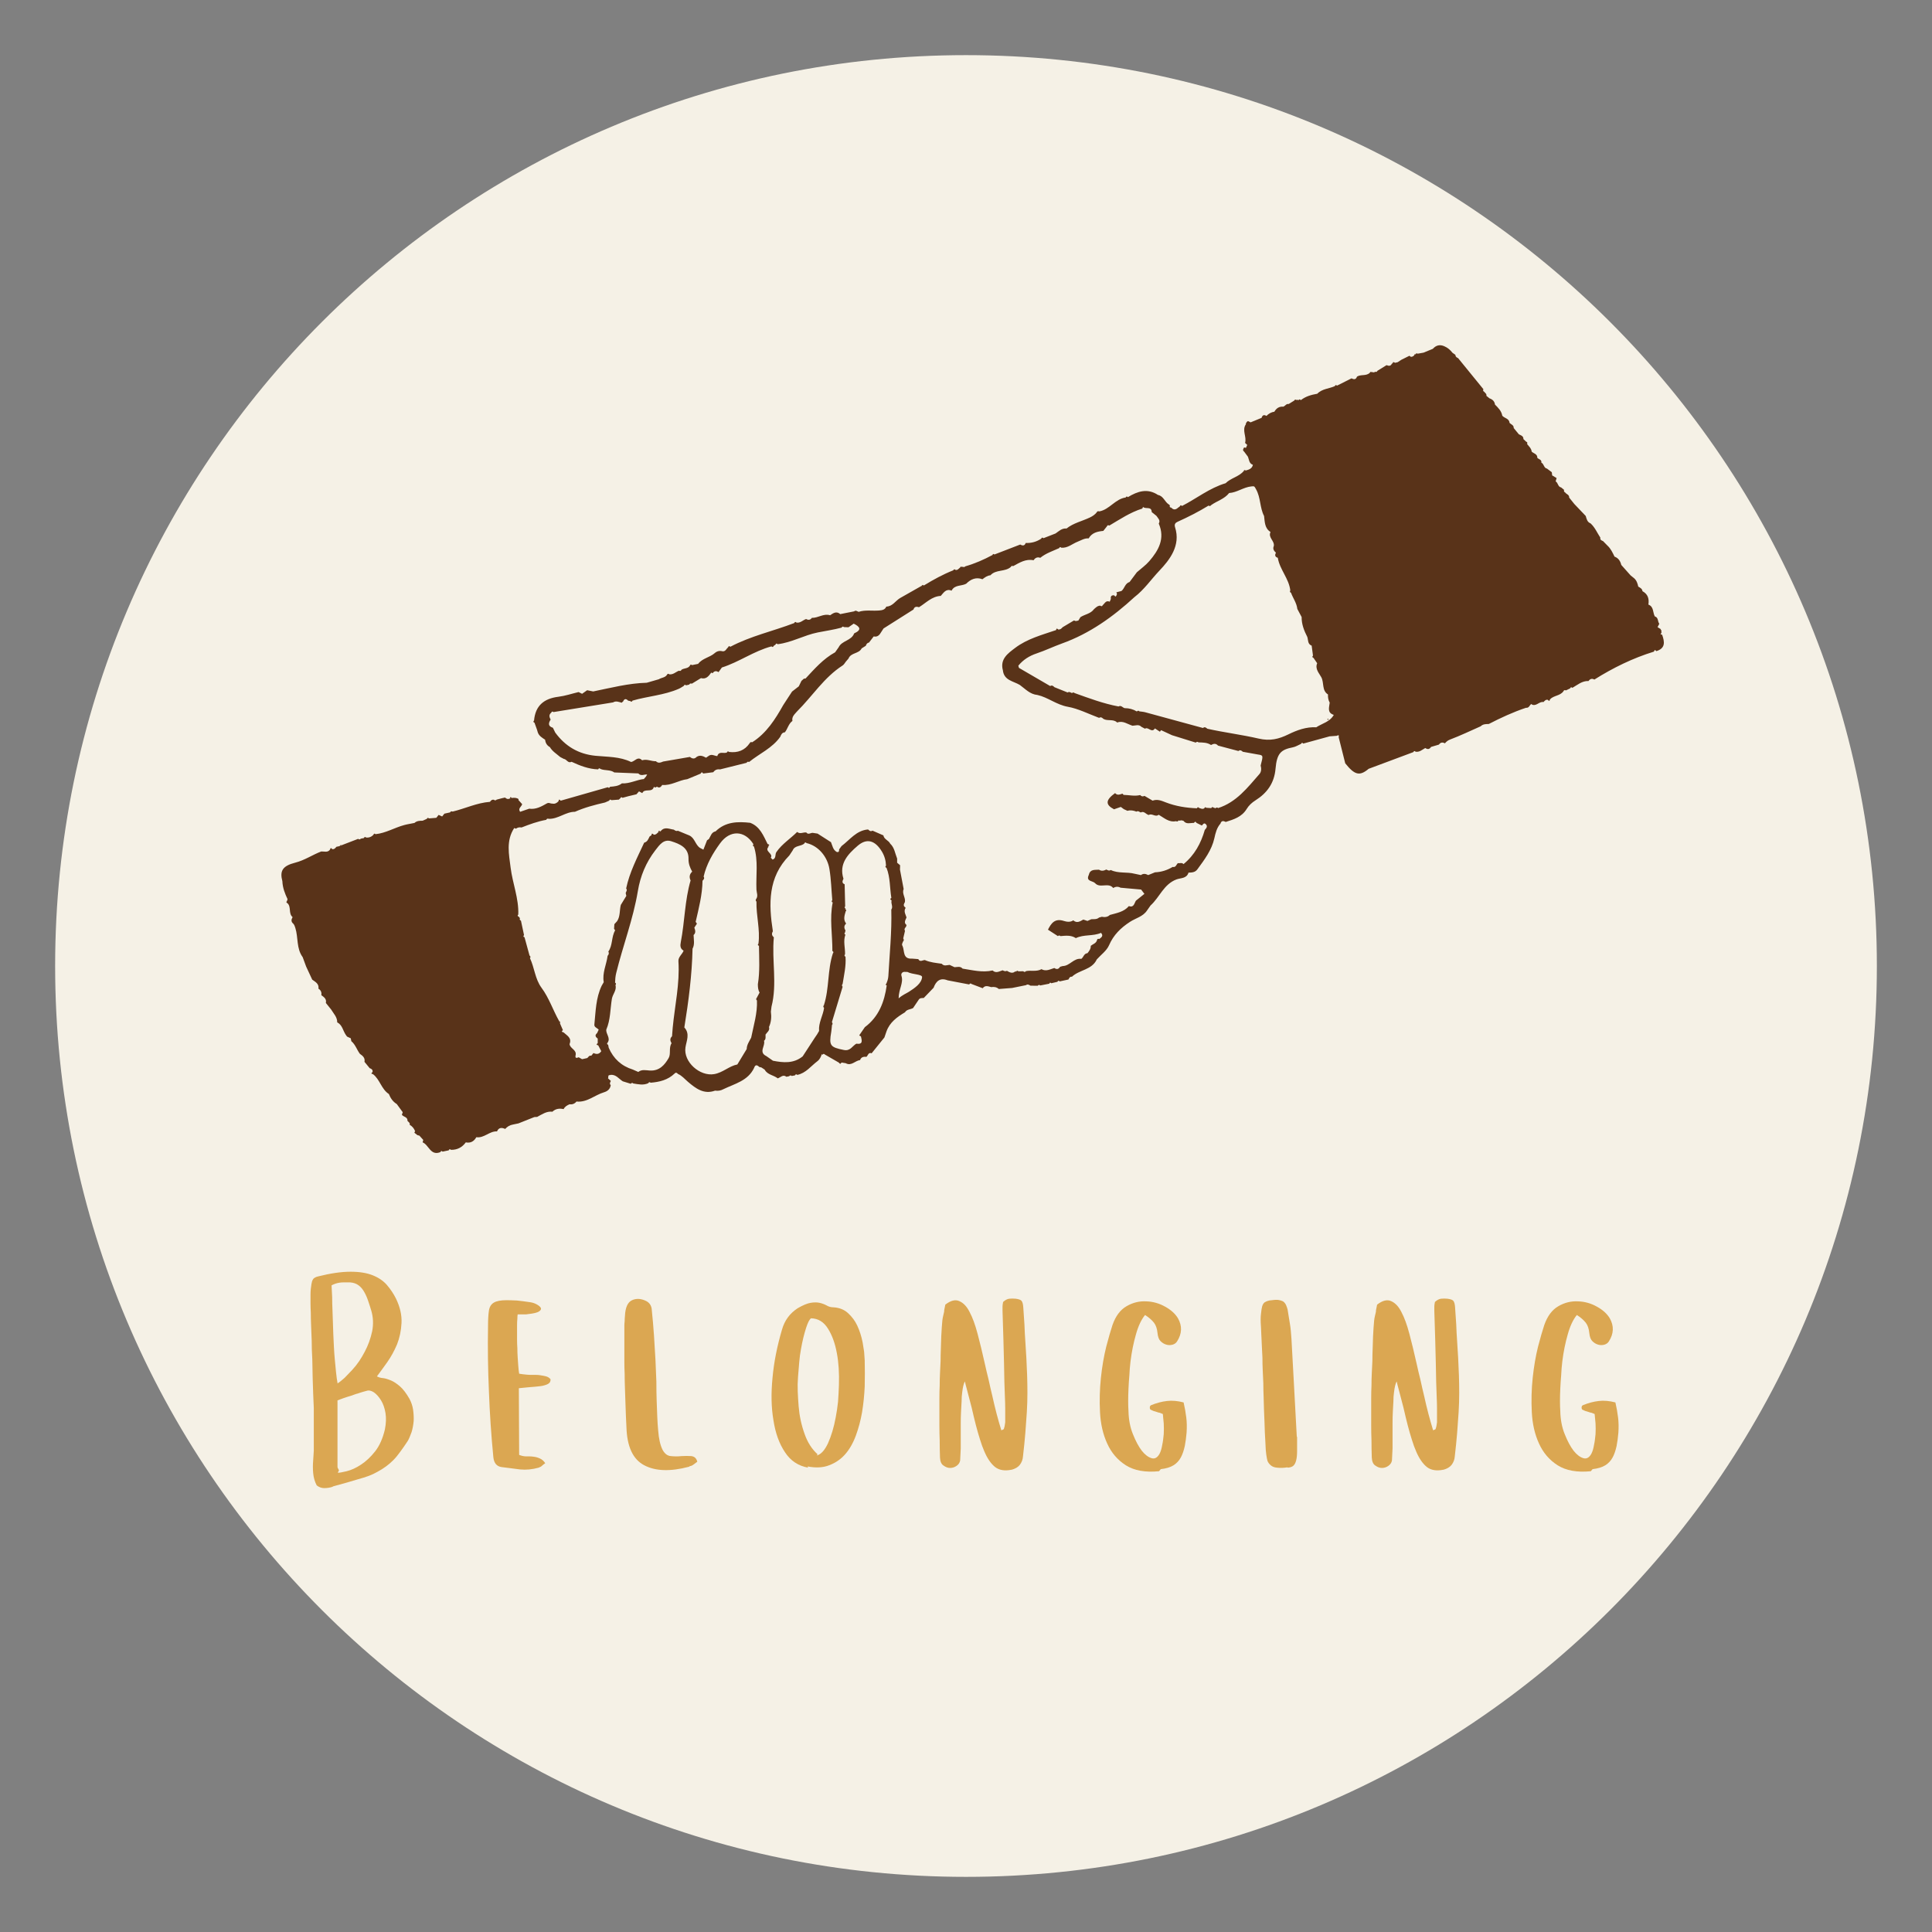 <svg xmlns="http://www.w3.org/2000/svg" xmlns:xlink="http://www.w3.org/1999/xlink" width="1080" zoomAndPan="magnify" viewBox="0 0 810 810" height="1080" preserveAspectRatio="xMidYMid meet"><rect x="0" y="0" width="810" height="810" fill="#808080" stroke="none"/><defs><g></g><clipPath id="531aa83002"><path d="M 23.117 23.117 L 786.883 23.117 L 786.883 786.883 L 23.117 786.883 Z M 23.117 23.117 " clip-rule="nonzero"></path></clipPath><clipPath id="9b67b90e42"><path d="M 405 23.117 C 194.094 23.117 23.117 194.094 23.117 405 C 23.117 615.906 194.094 786.883 405 786.883 C 615.906 786.883 786.883 615.906 786.883 405 C 786.883 194.094 615.906 23.117 405 23.117 Z M 405 23.117 " clip-rule="nonzero"></path></clipPath><clipPath id="6f5acae8a8"><path d="M 0.117 0.117 L 763.883 0.117 L 763.883 763.883 L 0.117 763.883 Z M 0.117 0.117 " clip-rule="nonzero"></path></clipPath><clipPath id="b6659a553a"><path d="M 382 0.117 C 171.094 0.117 0.117 171.094 0.117 382 C 0.117 592.906 171.094 763.883 382 763.883 C 592.906 763.883 763.883 592.906 763.883 382 C 763.883 171.094 592.906 0.117 382 0.117 Z M 382 0.117 " clip-rule="nonzero"></path></clipPath><clipPath id="b6680f5585"><rect x="0" width="764" y="0" height="764"></rect></clipPath><clipPath id="055b5ef2b7"><path d="M 117 144 L 698 144 L 698 484 L 117 484 Z M 117 144 " clip-rule="nonzero"></path></clipPath><clipPath id="0c446765ae"><path d="M 362.824 -13.105 L 728.688 224.965 L 446.852 658.09 L 80.988 420.023 Z M 362.824 -13.105 " clip-rule="nonzero"></path></clipPath><clipPath id="a1b117a338"><path d="M 362.824 -13.105 L 728.688 224.965 L 446.852 658.09 L 80.988 420.023 Z M 362.824 -13.105 " clip-rule="nonzero"></path></clipPath><clipPath id="acc3e892d5"><rect x="0" width="586" y="0" height="176"></rect></clipPath></defs><g clip-path="url(#531aa83002)"><g clip-path="url(#9b67b90e42)"><g transform="matrix(1, 0, 0, 1, 23, 23)"><g clip-path="url(#b6680f5585)"><g clip-path="url(#6f5acae8a8)"><g clip-path="url(#b6659a553a)"><path fill="#f5f1e6" d="M 0.117 0.117 L 763.883 0.117 L 763.883 763.883 L 0.117 763.883 Z M 0.117 0.117 " fill-opacity="1" fill-rule="nonzero"></path></g></g></g></g></g></g><g clip-path="url(#055b5ef2b7)"><g clip-path="url(#0c446765ae)"><g clip-path="url(#a1b117a338)"><path fill="#593319" d="M 576.539 155.883 C 576.535 155.891 576.516 155.902 576.508 155.91 C 576.5 155.906 576.477 155.902 576.469 155.898 C 576.453 155.902 576.539 155.883 576.539 155.883 Z M 363.301 443.133 C 363.293 443.129 363.277 443.133 363.27 443.125 C 363.27 443.125 363.266 443.133 363.266 443.133 Z M 441.988 405.871 C 441.988 405.871 442 405.879 442 405.879 C 442.012 405.875 442.027 405.871 442.031 405.863 Z M 411.949 242.852 C 411.934 242.844 411.918 242.844 411.902 242.832 C 411.879 242.844 411.855 242.867 411.836 242.879 Z M 463.789 364.598 C 463.789 364.598 463.797 364.602 463.797 364.602 C 463.797 364.602 463.805 364.594 463.812 364.598 Z M 694.391 273 C 694.246 272.785 694.066 272.629 693.832 272.516 C 693.617 272.695 693.488 272.914 693.441 273.191 C 684.559 275.922 676.297 279.977 668.445 284.91 C 667.43 284.336 666.633 284.617 665.992 285.523 C 663.293 285.41 661.359 287.152 659.227 288.379 C 658.809 288.02 658.488 288.059 658.293 288.605 C 657.703 288.887 657.109 289.176 656.523 289.457 C 656.078 289.25 655.695 289.273 655.488 289.801 C 654.113 291.781 651.391 291.531 649.828 293.215 C 649.805 293.457 649.715 293.672 649.57 293.855 L 649.215 293.688 L 648.941 293.41 C 648.062 293.207 647.609 293.832 647.102 294.352 C 645.27 293.918 643.91 296.609 641.922 295.156 C 641.27 295.762 641.008 296.902 639.773 296.742 C 634.371 298.555 629.215 300.934 624.16 303.547 C 622.945 303.543 621.73 303.562 620.773 304.504 C 616.504 306.387 612.297 308.418 607.938 310.059 C 606.918 310.441 606.391 310.969 605.773 311.648 C 604.797 311.113 603.957 311.215 603.281 312.176 C 602.176 312.5 601.062 312.832 599.957 313.156 C 599.332 314.211 598.496 314.23 597.547 313.613 C 596.266 314.301 595.137 315.434 593.484 315.156 C 593.09 314.727 592.781 314.82 592.562 315.328 C 586.316 317.664 580.062 319.988 573.816 322.324 C 570.055 325.484 567.957 324.992 563.992 320.008 C 563.074 316.363 562.168 312.715 561.246 309.074 C 561.504 308.148 561.125 308.109 560.449 308.492 C 559.48 308.562 558.504 308.625 557.531 308.707 C 555.625 307.453 553.715 306.195 551.809 304.934 C 554.332 303.285 557.578 302.656 559.195 299.719 C 556.289 298.785 557.289 296.551 557.488 294.582 C 556.883 293.512 556.707 292.367 556.762 291.152 C 554.102 289.469 555.211 286.273 553.961 283.926 C 553.078 282.27 551.223 280.461 552.227 278.066 C 551.707 277.316 551.191 276.562 550.676 275.809 C 550.133 275.602 550.074 275.293 550.48 274.883 C 550.297 273.484 550.102 272.082 549.918 270.688 C 548.176 270.043 548.523 268.34 548.09 267.043 C 546.746 264.41 545.676 261.715 545.715 258.691 C 545.113 257.562 544.516 256.426 543.91 255.297 C 543.633 252.797 542.098 250.801 541.262 248.516 C 540.758 248.309 540.695 247.973 540.965 247.535 C 540.383 242.527 536.52 238.785 535.723 233.859 C 534.488 233.473 534.434 232.688 534.93 231.699 C 534.074 230.957 533.531 230.113 534.051 228.918 C 534.449 226.758 531.547 225.371 532.668 223.043 C 530.18 221.449 530.277 218.812 529.969 216.34 C 528.133 212.836 528.609 208.676 526.586 205.102 C 525.863 203.82 525.969 203.789 524.57 203.938 C 521.27 204.293 518.605 206.5 515.316 206.707 C 513.348 209.219 510.227 210.016 507.762 211.785 C 507.469 212.199 507.133 212.297 506.715 211.965 C 502.535 214.535 498.168 216.754 493.691 218.766 C 492.824 219.156 492.238 219.77 492.656 221.074 C 495.102 228.719 490.383 234.723 486.09 239.246 C 482.641 242.883 479.699 247.219 475.633 250.332 C 466.648 258.594 456.828 265.625 445.266 269.773 C 441.656 271.074 438.211 272.746 434.598 273.957 C 431.508 274.992 428.969 276.605 426.938 279.09 C 427.023 279.391 427.113 279.707 427.199 280.008 C 431.574 282.551 435.934 285.094 440.309 287.633 C 441.082 287.129 441.57 287.617 442.078 288.105 C 443.914 288.848 445.754 289.59 447.605 290.328 C 448.297 289.832 448.836 290.344 449.422 290.578 C 449.777 290.293 450.145 290.199 450.52 290.566 C 456.578 292.73 462.602 295.004 468.949 296.188 C 470.055 295.531 470.656 296.695 471.523 296.895 C 473.355 296.895 475.059 297.328 476.625 298.285 C 476.969 297.941 477.332 297.836 477.707 298.238 C 478.523 298.363 479.355 298.406 480.137 298.617 C 488.219 300.805 496.285 303.012 504.355 305.215 C 505.09 304.578 505.633 305.066 506.191 305.527 C 513.32 307.121 520.609 308.012 527.684 309.652 C 532.492 310.77 536.098 309.871 540.215 307.863 C 543.77 306.121 547.645 304.691 551.82 304.918 C 553.73 306.172 555.641 307.426 557.543 308.688 C 553.82 309.715 550.098 310.734 546.375 311.758 C 545.996 311.242 545.711 311.402 545.469 311.871 C 544.336 312.359 543.242 313.086 542.047 313.316 C 537.016 314.289 535.344 315.805 534.77 322.309 C 534.246 328.363 531.199 332.496 526.41 335.516 C 524.809 336.523 523.551 337.719 522.668 339.172 C 520.617 342.527 517.277 343.535 513.902 344.605 C 512.914 344.086 512.07 344.004 511.672 345.316 C 510.145 347.059 509.613 349.215 509.133 351.41 C 508.016 356.441 504.965 360.434 502.004 364.477 C 501.035 365.797 499.676 365.809 498.281 365.859 C 497.523 368.398 494.992 368.043 493.25 368.699 C 487.879 370.707 486.188 376.199 482.367 379.633 C 481.883 380.324 481.395 381.012 480.91 381.703 C 479.215 384.309 476.148 384.926 473.754 386.488 C 469.871 389.023 466.855 391.957 464.957 396.332 C 463.965 398.609 461.582 400.289 459.84 402.234 C 457.773 406.688 452.531 406.543 449.422 409.492 C 448.535 409.383 448.266 410.055 447.957 410.664 C 446.734 410.922 445.512 411.195 444.285 411.457 C 443.879 411.043 443.562 411.133 443.336 411.633 C 442.469 411.832 441.613 412.035 440.746 412.234 C 440.379 411.859 440.098 411.91 439.926 412.422 C 438.66 412.668 437.395 412.914 436.129 413.16 C 435.723 412.785 435.367 412.918 435.043 413.285 C 434.043 413.273 433.035 413.258 432.035 413.246 C 431.434 412.902 430.852 412.5 430.16 413.031 C 428.223 413.426 426.281 413.82 424.332 414.211 C 422.473 414.352 420.609 414.5 418.75 414.641 C 417.832 413.824 416.75 413.66 415.578 413.855 C 414.328 413.531 413.039 412.926 412.008 414.32 C 410.457 413.727 408.906 413.148 407.352 412.555 C 406.938 412.188 406.613 412.27 406.363 412.746 C 403.34 412.168 400.316 411.586 397.305 411.012 C 394.137 409.766 392.449 411.32 391.414 414.117 C 390.039 415.555 388.656 416.977 387.281 418.414 C 386.512 418.445 385.688 418.336 385.172 419.129 C 384.383 420.301 383.605 421.461 382.816 422.633 C 381.699 423.254 380.191 423.121 379.414 424.41 C 376.094 426.398 373.004 428.598 371.645 432.48 C 371.367 433.305 371.074 434.133 370.793 434.957 C 369.008 437.172 367.23 439.379 365.438 441.59 C 364.02 441.07 363.949 442.535 363.254 443.078 C 362.082 442.969 361.047 443.129 360.594 444.441 C 358.535 444.664 356.953 447.082 354.562 445.75 C 353.988 445.656 353.418 445.566 352.84 445.473 C 352.66 445.637 352.488 445.824 352.34 446.02 L 351.965 445.836 L 351.711 445.512 C 349.754 444.387 347.789 443.254 345.836 442.121 C 345.441 441.727 345.113 441.746 344.812 442.242 L 344.543 441.941 C 344.18 443.082 343.699 444.145 342.715 444.902 C 339.98 446.953 337.879 449.918 334.254 450.656 C 333.852 450.258 333.539 450.34 333.32 450.848 C 332.871 450.934 332.414 451.016 331.961 451.105 C 331.543 450.746 331.168 450.871 330.82 451.219 C 330.449 451.297 330.086 451.367 329.707 451.441 C 328.246 450.305 327.258 451.75 326.066 452.105 C 324.363 450.727 321.785 450.648 320.605 448.48 C 321.746 447.219 322.879 445.969 324.02 444.707 C 328.402 445.57 332.715 445.969 336.523 442.887 C 338.215 440.289 339.902 437.695 341.594 435.098 C 341.91 434.629 342.23 434.176 342.547 433.707 C 342.828 433.215 343.121 432.727 343.402 432.238 C 343.102 428.797 345.047 425.844 345.5 422.562 C 345.145 422.223 345.02 421.867 345.418 421.465 C 347.723 414.395 346.879 406.785 349.184 399.715 C 349.555 399.293 349.461 398.965 348.98 398.723 C 349.039 391.934 347.734 385.145 349.117 378.359 C 348.617 378.129 348.531 377.828 348.941 377.422 C 348.559 373.047 348.457 368.656 347.734 364.297 C 346.875 359.105 343.105 354.617 338.145 353.465 C 337.754 353.047 337.438 353.113 337.215 353.633 C 335.809 354.961 333.23 354.316 332.344 356.527 C 331.875 357.23 331.406 357.934 330.941 358.648 C 321.93 367.801 322.238 378.965 324.031 390.457 C 323.445 391.414 323.555 392.246 324.441 392.961 C 323.5 402.637 325.926 412.418 323.453 422.043 C 323.371 422.738 323.289 423.434 323.195 424.121 C 323.496 426.34 323.336 428.512 322.398 430.574 C 322.859 432.055 321.609 432.766 320.953 433.738 C 320.91 434.652 321.227 435.66 320.312 436.363 C 321.004 438.449 317.867 441.121 321.305 442.781 C 322.215 443.422 323.129 444.055 324.039 444.695 C 322.898 445.957 321.766 447.207 320.625 448.469 C 320.152 448.16 319.684 447.84 319.207 447.531 C 318.918 447.469 318.629 447.402 318.34 447.336 C 317.426 446.445 316.645 446.246 316.156 447.73 C 313.574 453.172 308.039 454.336 303.293 456.648 C 302.199 457.238 301.035 457.441 299.809 457.254 C 295.074 458.961 291.68 456.312 288.441 453.566 C 287.074 452.406 285.938 450.98 284.23 450.25 C 283.809 449.742 283.363 449.5 282.824 450.086 C 280.012 452.785 276.504 453.633 272.781 453.934 C 272.371 453.582 272.051 453.656 271.809 454.125 C 269.738 455.098 267.629 454.586 265.523 454.258 C 265.109 453.855 264.77 454 264.438 454.375 C 263.324 454.031 262.211 453.688 261.105 453.348 C 259.426 452.305 258.219 450.316 255.836 450.672 C 256.148 449.191 255.336 448.082 254.473 447.18 C 255.336 448.082 256.148 449.191 255.836 450.672 C 255.836 450.691 255.836 450.707 255.828 450.723 L 255.82 450.734 C 255.816 450.742 255.809 450.75 255.809 450.75 C 254.66 450.629 255.219 451.656 254.91 452.094 C 255.309 452.461 255.711 452.824 256.109 453.191 C 255.809 453.77 255.418 454.352 256.055 454.961 C 255.801 456.652 254.688 457.512 253.164 457.969 C 249.305 459.125 246.109 462.301 241.691 461.824 C 240.938 462.758 239.953 463.137 238.773 462.969 C 237.75 463.41 236.816 463.957 236.297 465.004 C 234.562 464.625 232.949 464.805 231.602 466.086 C 229.121 465.801 227.219 467.215 225.203 468.273 C 224.812 468.289 224.426 468.316 224.035 468.332 C 221.812 469.219 219.598 470.098 217.375 470.984 C 216.598 471.145 215.812 471.309 215.043 471.473 C 213.746 471.695 212.684 472.328 211.812 473.309 C 210.371 472.691 209.109 472.629 208.371 474.348 C 205.207 474.156 202.965 477.277 199.707 476.777 C 198.727 478.508 197.316 479.359 195.285 478.945 C 193.746 481.051 191.695 482.125 189.066 482.07 C 188.652 481.691 188.344 481.746 188.129 482.285 C 187.277 482.465 186.414 482.652 185.555 482.828 C 185.137 482.41 184.844 482.504 184.637 483.031 C 180.465 484.723 179.82 479.996 177.176 478.926 C 177.27 478.594 177.363 478.262 177.457 477.93 C 176.914 477.332 176.387 476.727 175.84 476.129 C 175.559 476.055 175.266 475.977 174.984 475.902 C 174.562 475.566 174.148 475.238 173.73 474.902 C 173.809 474.672 173.906 474.441 174.023 474.223 C 173.57 473.094 172.844 472.188 171.773 471.59 C 171.969 470.762 171.281 470.422 170.844 469.941 C 170.961 468.25 169.188 468.312 168.492 467.383 C 168.609 467.016 168.727 466.664 168.844 466.297 C 168.016 465.156 167.18 464.023 166.344 462.875 C 164.715 461.891 163.73 460.402 163.035 458.676 C 159.883 456.633 159.281 452.559 156.359 450.328 C 156.113 450.312 155.887 450.227 155.695 450.066 C 155.789 449.809 155.961 449.602 156.199 449.461 C 156.359 448.496 155.77 448.102 154.996 447.844 C 154.27 446.953 153.531 446.07 152.809 445.18 C 153.141 443.52 152.066 442.645 150.898 441.836 C 149.605 440.125 149.016 437.934 147.297 436.523 C 147.215 436.113 147.133 435.715 147.055 435.309 C 146.535 435.07 146.023 434.836 145.504 434.594 C 145.328 434.355 145.148 434.105 144.973 433.867 C 143.773 432.121 143.535 429.715 141.383 428.625 C 141.406 426.402 139.84 424.941 138.82 423.223 C 138.086 422.316 137.355 421.398 136.613 420.484 C 137.012 418.793 135.805 418.043 134.719 417.227 C 134.914 416.055 134.527 415.137 133.516 414.504 C 133.824 412.43 132.211 411.68 130.898 410.715 C 130.051 408.887 129.199 407.066 128.352 405.238 C 127.871 403.918 127.375 402.602 126.895 401.281 C 124.207 397.641 125.094 393.074 123.824 389.055 C 123.617 388.379 123.418 387.797 122.98 387.277 C 121.957 386.453 122.102 385.516 122.672 384.512 C 120.836 382.973 122.207 380.242 120.512 378.66 C 119.992 378.457 119.926 378.16 120.328 377.77 C 120.367 377.5 120.449 377.246 120.57 377.004 C 119.438 374.609 118.488 372.164 118.387 369.469 C 117.258 365.188 118.332 363.062 123.824 361.66 C 127.773 360.648 131.004 358.379 134.688 356.98 C 135.957 356.922 137.367 357.547 138.363 356.203 C 138.398 355.945 138.508 355.723 138.699 355.539 C 138.949 355.629 139.137 355.789 139.289 356.008 C 140.152 356.152 140.582 355.551 141.062 355.016 C 141.484 354.934 141.906 354.84 142.324 354.758 C 142.672 354.602 143.023 354.461 143.367 354.305 C 145.633 353.434 147.902 352.566 150.164 351.691 C 150.582 352.125 150.945 351.906 151.312 351.605 C 151.734 351.523 152.156 351.441 152.578 351.359 C 152.777 350.828 153.102 350.781 153.516 351.148 C 154.734 351.254 155.766 350.855 156.598 349.938 C 156.77 349.41 157.062 349.391 157.441 349.734 C 161.715 349.301 165.422 346.984 169.52 345.895 C 170.934 345.512 172.352 345.332 173.77 345.023 C 174.746 344.125 175.957 344.09 177.188 344.094 C 177.77 343.836 178.355 343.578 178.941 343.32 C 179.16 342.836 179.465 342.762 179.852 343.125 C 180.875 343.043 181.906 342.953 182.93 342.871 C 183.254 342.465 183.574 342.047 183.898 341.645 C 184.391 341.867 184.875 342.086 185.371 342.309 C 185.688 341.914 185.992 341.523 186.309 341.129 C 187.098 340.953 187.895 340.785 188.691 340.602 C 188.93 340.121 189.316 340.074 189.777 340.254 C 195.016 338.996 199.953 336.574 205.418 336.176 C 205.828 335.582 206.309 335.133 207.105 335.32 C 207.52 335.727 207.883 335.543 208.254 335.234 C 209.023 335.035 209.785 334.828 210.551 334.629 C 210.949 334.543 211.348 334.461 211.746 334.375 C 212.34 334.957 212.996 335.176 213.777 334.75 C 214.066 334.68 214.355 334.613 214.652 334.535 C 215.613 334.438 216.57 334.418 217.41 335.016 L 217.359 335.414 C 217.883 335.984 218.391 336.562 218.914 337.137 C 218.715 338.199 217.02 338.863 218.059 340.359 C 219.355 339.914 220.617 339.484 221.871 339.047 C 224.648 339.457 226.98 338.137 229.227 336.859 C 230.18 336.316 230.746 336.977 231.48 336.902 C 232.578 337.16 233.418 336.715 234.148 335.938 C 234.168 335.641 234.277 335.395 234.496 335.191 C 234.727 335.309 234.914 335.477 235.051 335.699 C 241.641 333.816 248.234 331.93 254.828 330.043 C 255.23 330.441 255.543 330.359 255.762 329.852 C 257.512 329.715 259.266 329.602 260.723 328.438 C 263.957 328.617 266.824 326.969 269.949 326.598 C 269.891 326.816 269.797 327.039 269.684 327.234 C 269.805 327.031 269.902 326.824 269.949 326.598 C 270.242 326.262 270.531 325.934 270.824 325.594 C 271.066 325.766 271.301 325.879 271.523 325.953 C 271.309 325.887 271.066 325.766 270.824 325.594 C 270.992 325.297 271.16 325.004 271.328 324.707 C 270.094 324.602 268.723 325.539 267.625 324.262 C 267.781 324.117 267.949 323.992 268.113 323.891 C 267.949 323.992 267.781 324.117 267.625 324.262 C 264.273 324.133 260.91 323.996 257.566 323.855 C 255.812 322.605 253.598 323.176 251.734 322.383 C 251.328 321.945 251.023 322.078 250.781 322.562 C 246.793 322.445 243.18 321.039 239.629 319.379 C 238.102 320.18 237.586 318.258 236.375 318.172 C 235.875 317.906 235.375 317.652 234.871 317.387 C 233.363 316.062 231.582 315.027 230.539 313.23 C 229.312 312.555 228.695 311.48 228.535 310.125 C 227.316 309.316 226.023 308.586 225.484 307.094 C 225.371 306.703 225.254 306.316 225.141 305.926 C 224.793 304.949 224.441 303.984 224.094 303.008 C 223.555 302.793 223.488 302.48 223.902 302.074 C 224.457 295.844 228.062 292.871 234.086 292.125 C 236.957 291.77 239.746 290.82 242.578 290.148 C 243.07 290.395 243.551 290.633 244.043 290.879 C 244.746 290.383 245.453 289.883 246.156 289.383 C 247.004 289.555 247.855 289.715 248.711 289.891 C 256.141 288.379 263.504 286.441 271.148 286.246 C 272.844 285.754 274.547 285.266 276.242 284.773 C 277.32 284.062 278.836 284.148 279.637 282.918 C 279.863 282.414 280.188 282.352 280.598 282.707 C 282.207 282.93 283.293 281.734 284.617 281.207 C 285.09 281.367 285.492 281.348 285.715 280.805 C 286.812 280.059 288.43 280.387 289.254 279.082 C 289.422 278.539 289.742 278.539 290.141 278.848 C 290.988 278.676 291.84 278.504 292.688 278.332 C 294.457 275.973 297.566 275.664 299.66 273.809 C 300.633 272.953 301.738 272.727 302.969 273.062 C 304.215 273.164 304.527 271.988 305.258 271.371 C 305.465 270.832 305.789 270.785 306.211 271.156 C 314.695 266.66 324.105 264.617 332.996 261.219 C 333.211 260.684 333.52 260.625 333.922 261.023 C 335.551 261.297 336.598 259.988 337.965 259.527 C 338.91 260.059 339.727 259.949 340.383 259.039 C 342.996 259.133 345.301 257.082 348.027 257.949 C 349.359 257.035 350.695 256.098 352.281 257.473 C 353.016 257.324 353.75 257.176 354.484 257.027 C 355.691 256.797 356.895 256.547 358.105 256.316 C 358.801 255.715 359.367 256.316 359.984 256.52 C 362.801 255.59 365.734 256.211 368.605 255.953 C 370.012 255.824 370.996 255.617 371.605 254.32 C 374.195 254.25 375.395 251.934 377.305 250.773 C 380.34 249.051 383.375 247.332 386.41 245.609 C 386.746 245.547 387.074 245.477 387.402 245.422 C 391.328 243.016 395.348 240.816 399.637 239.113 C 399.898 238.656 400.223 238.551 400.629 238.949 C 401.516 239.109 401.934 238.375 402.516 237.953 C 402.754 237.434 403.078 237.449 403.453 237.816 L 403.551 237.512 C 403.98 237.926 404.363 237.758 404.734 237.434 C 408.707 236.285 412.48 234.641 416.113 232.684 C 416.262 232.168 416.551 232.156 416.922 232.473 C 420.531 231.078 424.137 229.691 427.746 228.293 C 428.738 228.863 429.57 228.902 430.039 227.637 C 432.406 227.754 434.57 227.148 436.539 225.84 C 436.758 225.316 437.074 225.266 437.48 225.641 C 439.176 224.977 440.871 224.312 442.57 223.648 C 443.973 222.68 445.215 221.375 447.141 221.586 C 450.027 219.281 453.668 218.516 456.926 216.965 C 458.105 216.395 459.027 215.77 459.812 214.793 C 460.027 214.27 460.414 214.262 460.871 214.41 C 465.176 213.641 467.551 209.184 471.945 208.578 C 472.18 208.07 472.5 208.066 472.887 208.418 C 476.934 205.969 481.066 204.582 485.504 207.52 C 487.781 207.945 488.289 210.387 490.008 211.469 C 490.52 211.68 490.531 212.078 490.395 212.531 C 490.59 212.719 490.816 212.828 491.086 212.844 C 492.035 213.918 492.98 213.707 493.926 212.84 C 494.172 212.652 494.422 212.473 494.664 212.289 C 494.875 211.773 495.168 211.668 495.547 212.141 C 501.668 209 507.129 204.586 513.844 202.594 C 516.035 200.371 519.414 199.918 521.445 197.473 C 521.742 197.395 522.047 197.324 522.344 197.246 C 523.672 196.883 524.945 196.473 525.285 194.875 C 523.621 194.32 523.727 192.668 523.156 191.426 C 522.617 190.695 522.066 189.969 521.527 189.238 C 521.816 188.738 522.094 188.23 522.387 187.723 C 522.559 187.328 522.742 186.934 522.91 186.539 C 522.605 186.254 522.309 185.977 522.004 185.691 C 522.766 183.105 520.57 180.387 522.359 177.844 C 522.297 177.559 522.383 177.316 522.594 177.125 C 523.145 176.07 523.738 176.875 524.316 177.078 C 525.855 176.449 527.387 175.812 528.93 175.18 C 529.266 174.039 529.934 173.75 530.961 174.379 C 531.879 173.418 532.977 172.809 534.289 172.605 C 535.121 171.156 536.309 170.348 538.043 170.492 C 538.043 170.492 538.176 170.441 538.176 170.441 C 538.887 170.105 539.305 169.199 540.273 169.391 C 541.055 168.902 541.832 168.426 542.613 167.941 C 542.859 167.438 543.188 167.418 543.574 167.789 L 543.668 167.496 C 544.074 167.922 544.473 167.75 544.84 167.426 C 545.039 167.516 545.246 167.613 545.426 167.734 C 547.441 166.145 549.82 165.508 552.273 165.078 C 554.277 162.98 557.188 162.984 559.625 161.895 C 559.828 161.375 560.145 161.324 560.555 161.676 C 562.582 160.652 564.617 159.641 566.645 158.617 C 567.645 159.156 568.484 159.188 568.926 157.902 C 570.555 156.852 572.75 157.762 574.266 156.32 C 574.531 155.816 574.859 155.77 575.266 156.16 L 575.355 155.875 C 575.75 156.289 576.129 156.156 576.5 155.871 C 576.934 155.98 577.324 155.961 577.512 155.445 C 578.781 154.664 580.047 153.867 581.32 153.086 C 582.316 153.516 583.172 153.52 583.613 152.297 L 583.816 152.516 C 583.855 152.246 583.953 152 584.129 151.785 C 584.398 151.863 584.652 151.965 584.891 152.109 C 585.25 152.023 585.613 151.941 585.977 151.855 C 586.492 151.516 587 151.184 587.516 150.844 C 588.641 150.289 589.766 149.73 590.879 149.168 L 591.227 149.367 L 591.535 149.629 C 592.316 149.562 592.91 149.234 593.164 148.43 L 593.367 148.648 C 593.57 148.105 593.953 148.086 594.418 148.277 C 595.223 148.137 596.031 147.988 596.836 147.848 C 597.066 147.961 597.293 148.047 597.504 148.098 C 597.293 148.047 597.066 147.961 596.836 147.848 C 598.129 147.312 599.434 146.777 600.727 146.242 C 602.062 144.754 603.648 144.336 605.512 145.156 C 606.906 145.746 608.031 146.699 608.945 147.895 C 609.359 148.188 609.773 148.473 610.195 148.77 C 610.18 149.547 610.703 149.875 611.312 150.148 C 614.848 154.484 618.387 158.824 621.918 163.172 C 621.723 163.625 621.738 164.016 622.254 164.238 C 622.633 164.77 623.355 165.117 623.18 165.949 C 623.613 166.305 624.051 166.648 624.48 167.004 C 625.738 167.453 626.609 168.242 626.785 169.633 C 628.133 170.961 629.484 172.297 629.84 174.285 C 630.766 175.391 632.75 175.414 632.895 177.305 C 633.547 177.961 634.695 178.219 634.629 179.449 C 635.359 180.332 636.074 181.215 636.801 182.094 C 637.664 182.543 638.746 182.781 638.703 184.094 C 639.094 184.457 639.477 184.828 639.859 185.188 C 640.406 185.348 640.406 185.727 640.242 186.16 C 641.012 187.152 642.027 187.984 642.168 189.355 C 643.031 190.16 644.594 190.328 644.535 191.965 C 645.152 192.586 646.43 192.656 646.219 193.98 C 647.371 194.457 647.188 196.207 648.582 196.461 C 649.258 196.973 649.922 197.48 650.602 197.984 C 650.656 198.426 650.703 198.863 650.754 199.312 C 649.645 199.301 648.781 199.082 648.117 198.688 C 647.852 198.527 647.613 198.348 647.418 198.137 C 647.629 198.344 647.852 198.527 648.117 198.688 C 648.781 199.082 649.645 199.301 650.754 199.312 C 651.375 199.68 651.992 200.055 652.609 200.422 C 652.48 200.891 652.344 201.363 652.211 201.832 C 653.281 202.395 653.102 204.105 654.516 204.363 C 654.922 204.699 655.336 205.031 655.75 205.375 C 655.637 205.828 655.656 206.234 656.18 206.43 C 656.66 207.219 657.977 207.363 657.879 208.613 C 658.605 209.516 659.332 210.418 660.059 211.32 C 661.645 212.992 663.238 214.656 664.828 216.328 C 665.203 217.566 665.422 218.887 666.852 219.426 C 668.695 221.105 669.621 223.398 670.957 225.422 C 670.777 226.34 671.434 226.594 672.086 226.859 C 672.695 227.488 673.316 228.113 673.926 228.742 C 675.336 230.016 676.086 231.707 676.898 233.367 C 678.551 233.961 679.336 235.246 679.734 236.855 C 681.031 238.316 682.332 239.773 683.637 241.238 C 684.129 241.633 684.613 242.02 685.102 242.422 C 686.168 243.352 686.562 244.613 686.848 245.93 C 687.617 246.406 688.5 246.785 688.613 247.855 C 690.898 249.082 691.473 251.066 691.098 253.473 C 693.418 254.355 692.879 256.793 693.793 258.441 C 695.387 258.879 694.895 260.582 695.672 261.52 C 695.43 261.988 695.188 262.469 694.945 262.938 C 695.426 263.238 695.91 263.527 696.391 263.828 C 696.391 263.828 696.152 264.043 696.152 264.043 C 696.68 264.273 696.77 264.605 696.391 265.055 L 696.703 265.16 C 696.535 265.383 696.367 265.605 696.191 265.836 C 696.387 265.988 696.609 266.082 696.852 266.105 C 697.93 269.105 698.312 271.82 694.391 273 Z M 275.004 319.152 C 275.977 320.129 277.008 319.711 278.039 319.277 C 281.777 318.629 285.523 317.984 289.258 317.344 C 290.215 318.137 291.164 318.301 292.105 317.305 C 293.508 316.414 294.77 317 296.02 317.668 C 296.438 317.387 296.848 317.113 297.254 316.824 C 298.43 316.055 299.523 316.887 300.645 316.992 C 300.652 316.984 300.727 316.984 300.73 316.977 C 300.691 317.637 300.719 318.367 300.254 318.727 C 300.723 318.367 300.688 317.645 300.73 316.977 C 301.441 314.734 303.477 316.098 304.777 315.473 C 304.973 314.945 305.27 314.906 305.68 315.258 C 309.254 315.707 312.207 314.656 314.297 311.598 C 314.652 311.469 314.996 311.34 315.352 311.203 C 321.352 307.383 325.004 301.598 328.383 295.594 C 328.996 294.652 329.613 293.703 330.227 292.762 C 330.836 291.824 331.461 290.879 332.074 289.941 C 333.016 289.211 333.961 288.477 334.898 287.75 C 335.273 286.988 335.637 286.219 336.02 285.445 C 336.566 285.113 336.863 284.312 337.699 284.5 C 341.492 280.426 345.145 276.211 350.133 273.473 C 350.617 272.781 351.109 272.086 351.594 271.395 C 352.953 268.531 356.973 268.656 358.109 265.551 C 361.512 264.02 360.453 262.707 357.922 261.465 C 357.195 261.973 356.461 262.48 355.738 262.988 C 355.102 262.969 354.465 262.945 353.832 262.918 C 353.422 262.586 353.09 262.641 352.859 263.129 C 349.57 264.012 346.172 264.5 342.859 265.156 C 337.059 266.316 331.879 269.406 326.008 270.09 C 325.629 269.672 325.328 269.738 325.137 270.262 C 324.871 270.445 324.617 270.625 324.352 270.805 C 324.051 270.871 323.738 270.938 323.441 271 C 316.082 272.949 309.867 277.574 302.648 279.855 C 302.176 280.504 301.719 281.152 301.246 281.801 C 300.281 281.172 299.445 281.27 298.77 282.254 C 298.582 282.145 298.391 282.055 298.199 281.98 C 297.133 283.445 296.066 284.914 293.883 284.305 C 292.621 285.078 291.34 285.855 290.078 286.629 C 289.605 286.48 289.191 286.52 288.949 287.023 C 288.516 287.121 288.078 287.23 287.645 287.328 C 287.223 286.992 286.902 287.016 286.695 287.559 C 285.996 287.977 285.324 288.461 284.582 288.785 C 278.387 291.496 271.586 291.871 265.176 293.742 C 264.965 294.254 264.652 294.32 264.25 293.938 C 263.949 293.875 263.652 293.82 263.352 293.758 C 262.418 292.77 261.719 292.941 261.203 294.164 C 260.969 294.246 260.793 294.402 260.684 294.625 C 259.484 294.32 258.285 293.727 257.031 294.484 C 248.699 295.836 240.371 297.184 232.043 298.543 C 231.645 298.211 231.328 298.227 231.145 298.758 C 230.02 299.633 230.293 300.648 230.855 301.688 C 229.91 303.184 229.699 304.469 231.805 305.117 C 232.133 305.785 232.465 306.465 232.789 307.133 C 236.984 312.859 242.512 316.172 249.676 316.867 C 254.688 317.352 259.844 317.16 264.555 319.453 C 266.125 319.344 267.336 316.82 269.211 318.75 C 271.203 318.105 273.066 319.207 275.004 319.152 Z M 300.125 318.812 C 300.164 318.789 300.203 318.77 300.234 318.738 C 300.203 318.77 300.164 318.789 300.125 318.812 Z M 271.699 324.039 C 271.699 324.039 271.703 324.055 271.703 324.055 Z M 271.73 324.219 L 271.723 324.176 C 271.719 324.199 271.73 324.219 271.73 324.219 Z M 268.754 328.434 C 269.004 328.168 269.246 327.883 269.457 327.602 C 269.258 327.891 269.008 328.156 268.754 328.434 Z M 252.98 448.945 C 252.887 448.676 252.785 448.402 252.688 448.129 C 252.789 448.391 252.891 448.668 252.98 448.945 Z M 280.336 443.59 C 281.359 441.824 280.309 439.312 281.551 437.383 C 280.957 436.371 280.754 435.379 281.754 434.469 C 281.852 433.258 281.949 432.055 282.039 430.836 C 282.926 421.566 285.043 412.41 284.43 403.012 C 284.316 401.203 286.016 400.125 286.602 398.578 C 285.121 397.727 285.145 396.441 285.43 394.965 C 287.098 386.402 287.066 377.566 289.535 369.129 C 288.875 367.742 289.059 366.5 290.203 365.438 C 289.293 363.777 288.621 362.152 288.664 360.102 C 288.777 355.363 285.004 353.828 281.438 352.699 C 278.234 351.684 276.531 354.184 274.75 356.488 C 270.809 361.598 268.461 367.301 267.414 373.629 C 265.465 385.34 261.172 396.445 258.348 407.941 C 258.008 409.332 257.914 410.605 257.867 411.965 C 258.297 412.246 258.406 412.586 258.031 412.992 C 258.652 415.176 256.852 416.77 256.523 418.824 C 255.824 423.086 255.969 427.562 254.199 431.641 C 253.953 433.508 256.074 435.121 254.773 437.098 C 254.367 437.512 254.449 437.82 254.973 438.039 C 255.043 438.453 255.133 438.867 255.207 439.281 C 257.199 443.859 260.535 446.938 265.32 448.418 C 266.082 448.754 266.848 449.094 267.602 449.422 C 269.098 448.234 270.855 448.742 272.457 448.828 C 276.477 449.047 278.664 446.48 280.336 443.59 Z M 317.152 378.027 C 316.832 377.672 316.695 377.297 317.051 376.879 C 317.926 375.633 317.195 374.188 317.145 373 C 316.891 366.977 317.988 360.852 316.102 354.922 C 315.602 354.695 315.539 354.371 315.891 353.961 C 312.242 348.062 306.07 347.867 301.93 353.531 C 298.812 357.793 296.211 362.301 295 367.504 C 295.52 368.27 294.992 368.762 294.531 369.262 C 294.453 375.152 292.965 380.801 291.66 386.484 C 291.84 386.738 292.016 386.996 292.195 387.25 C 291.836 387.801 291.465 388.348 291.102 388.91 C 291.496 390 291.828 391.074 290.793 392.023 C 290.844 393.949 291.332 395.91 290.355 397.754 C 290.109 408.852 288.68 419.82 286.91 430.766 C 289.359 433.402 287.816 436.34 287.387 439.094 C 286.441 445.207 293.41 451.348 299.383 450.336 C 303.125 449.699 305.633 446.961 309.133 446.281 C 310.438 444.121 311.754 441.969 313.055 439.82 C 313.086 438 314.152 436.582 314.93 435.051 C 315.957 429.887 317.578 424.812 317.359 419.465 C 316.984 419.121 316.895 418.746 317.281 418.344 C 317.672 417.605 318.066 416.855 318.461 416.117 C 317.801 415.035 317.746 413.836 317.742 412.617 C 318.625 407.273 318.27 401.898 318.199 396.535 C 317.645 396.348 317.609 396.043 317.984 395.633 C 318.762 389.707 317 383.906 317.152 378.027 Z M 360.945 434.492 L 360.559 434.328 L 360.25 434.051 C 361.027 432.91 361.809 431.785 362.586 430.648 C 368.445 426.285 370.781 420.07 371.758 413.152 C 371.285 412.98 371.215 412.727 371.609 412.383 C 372.027 411.363 372.379 410.391 372.445 409.23 C 372.965 399.941 373.934 390.676 373.68 381.352 C 374.57 380.113 373.395 378.809 373.816 377.559 C 373.602 377.395 373.398 377.215 373.223 377.012 C 373.328 376.777 373.488 376.586 373.707 376.457 C 373.004 372.254 373.289 367.895 371.668 363.836 C 371.137 363.637 371.078 363.328 371.469 362.918 C 371.383 360.785 370.832 358.82 369.711 356.973 C 366.918 352.383 363.457 351.246 359.559 354.617 C 355.52 358.102 351.625 362.125 353.629 368.426 C 353.188 369.328 352.832 370.215 354.121 370.746 C 354.191 373.824 354.273 376.91 354.344 379.988 C 353.965 380.418 354.09 380.719 354.574 380.938 L 354.332 381.16 C 354.828 381.375 354.93 381.672 354.551 382.102 C 354.07 383.828 353.453 385.551 354.742 387.211 C 353.719 388.141 353.887 389.16 354.5 390.223 C 354.352 390.469 354.281 390.73 354.258 391.008 C 353.934 391.375 353.949 391.656 354.445 391.832 C 353.441 394.566 354.375 397.336 354.289 400.09 C 353.938 400.5 353.973 400.844 354.48 401.102 C 354.777 404.988 353.859 408.738 353.27 412.527 C 352.879 412.926 352.961 413.324 353.273 413.711 C 351.777 418.652 350.277 423.598 348.781 428.539 C 349.074 428.941 349.211 429.336 348.812 429.754 C 348.711 430.707 348.66 431.668 348.504 432.609 C 347.496 438.422 348.09 439.055 353.785 440.207 C 356.52 440.762 357.328 438.535 359.016 437.57 C 361.953 437.996 361.324 436.172 360.945 434.492 Z M 386.586 409.688 C 386.699 408.422 382.527 408.605 380.504 407.523 C 380.289 407.406 379.957 407.535 379.695 407.488 C 378.363 407.246 377.633 408.148 377.941 409.109 C 378.898 412.125 376.77 414.645 376.758 418.566 C 378.477 417.059 379.953 416.523 381.109 415.785 C 383.434 414.27 386.348 412.355 386.586 409.688 Z M 468.02 248.336 C 468.742 248.145 469.465 247.961 470.191 247.77 C 471.512 246.68 471.672 244.551 473.586 244.004 C 474.602 242.648 475.613 241.281 476.629 239.93 C 478.371 238.387 480.316 237.023 481.832 235.273 C 485.758 230.73 488.535 225.785 485.82 219.523 C 486.633 218.086 485.461 217.262 484.832 216.266 C 484.18 215.742 483.527 215.219 482.871 214.695 C 482.781 212.094 480.27 213.602 479.258 212.551 C 479.082 212.746 478.98 212.973 478.938 213.215 C 473.895 214.773 469.562 217.711 465.082 220.355 C 464.66 220.133 464.289 220.102 464.102 220.652 C 463.582 221.297 463.078 221.941 462.562 222.586 C 460.105 222.828 457.781 223.328 456.43 225.727 C 454.699 225.574 453.305 226.531 451.789 227.117 C 449.523 228 447.609 229.887 444.918 229.621 C 444.551 229.246 444.27 229.297 444.078 229.797 C 441.371 231.035 438.5 231.938 436.141 233.867 C 434.922 233.418 434.02 233.863 433.328 234.887 C 430.055 234.215 427.457 235.891 424.797 237.34 C 424.332 237.184 423.957 237.234 423.75 237.738 C 421.301 239.84 417.52 238.668 415.242 241.191 C 413.914 241.309 412.91 242.078 411.895 242.844 C 409.168 241.844 406.984 242.84 405.059 244.742 C 403.066 245.805 400.23 245.086 398.949 247.641 C 396.605 246.656 395.637 248.508 394.414 249.836 C 390.656 250.031 388.234 252.789 385.301 254.578 C 384.258 254.254 383.359 254.281 382.977 255.543 C 378.801 258.191 374.617 260.848 370.43 263.488 C 370.125 263.465 369.883 263.461 369.691 263.512 C 369.883 263.461 370.125 263.465 370.43 263.488 C 370.121 263.961 369.812 264.438 369.504 264.91 C 368.789 266.141 367.98 267.199 366.309 266.824 C 365.645 267.691 364.973 268.555 364.312 269.418 C 363.531 269.523 363.223 270.094 362.996 270.746 C 362.418 271.105 361.832 271.473 361.254 271.836 C 361.246 271.41 361.266 271.008 361.301 270.613 C 361.27 270.996 361.254 271.402 361.254 271.836 C 360.109 274.16 356.719 273.559 355.742 276.094 C 355.375 276.531 354.996 276.957 354.633 277.387 C 354.195 277.926 353.848 278.629 353.297 278.984 C 345.48 284 340.578 291.91 334.141 298.293 C 333.164 299.453 331.875 300.453 332.227 302.254 C 330.582 303.457 330.254 305.527 329.055 307.031 C 327.895 307.098 327.504 307.961 327.148 308.871 C 323.801 313.656 318.414 315.934 314.051 319.469 C 313.617 319.27 313.242 319.297 313.035 319.801 C 309.312 320.73 305.582 321.652 301.859 322.582 C 300.68 322.395 299.734 322.773 299.043 323.758 C 297.621 323.941 296.219 324.117 294.797 324.301 C 294.676 324.035 294.473 323.855 294.188 323.766 C 294.008 323.945 293.852 324.152 293.719 324.359 C 291.852 325.133 289.977 325.914 288.109 326.688 C 288.109 326.688 288.152 326.668 288.152 326.668 C 284.562 327.105 281.402 329.434 277.641 329.098 C 277.234 329.703 276.82 330.32 275.934 330.098 C 275.535 329.715 275.168 329.859 274.824 330.188 C 274.594 330.086 274.359 329.992 274.125 329.918 C 273.453 332.535 270.188 330.324 269.289 332.516 C 268.832 332.277 268.363 332.035 267.91 331.789 C 267.547 332.195 267.195 332.602 266.836 333.008 C 265.703 333.277 264.57 333.547 263.438 333.816 C 262.629 334.039 261.812 334.27 260.996 334.488 C 260.59 334.113 260.281 334.156 260.082 334.688 C 259.855 334.848 259.652 335.023 259.477 335.242 C 258.43 335.32 257.375 335.395 256.328 335.477 C 255.922 335.102 255.617 335.148 255.41 335.676 C 254.824 335.934 254.238 336.191 253.656 336.449 C 249.355 337.434 245.098 338.543 241.055 340.344 C 237.125 340.344 234.035 343.414 230.082 343.297 C 229.613 343.152 229.234 343.188 229.023 343.715 C 225.441 344.355 222.039 345.602 218.66 346.926 C 217.812 346.758 217.023 346.895 216.324 347.422 C 216.074 347.332 215.824 347.246 215.586 347.16 C 212.094 352.43 213.391 358.234 214.086 363.805 C 214.902 370.379 217.543 376.664 217.293 383.426 C 216.879 383.832 216.949 384.121 217.492 384.305 C 217.625 384.539 217.797 384.746 217.996 384.926 C 217.805 385.414 217.891 385.789 218.41 385.992 C 218.836 388.016 219.277 390.035 219.707 392.055 C 219.309 392.461 219.352 392.77 219.91 392.949 C 220.605 395.504 221.309 398.047 222.004 400.602 C 222.363 400.918 222.582 401.258 222.188 401.715 C 224.102 405.734 224.305 410.445 227.031 414.121 C 230.191 418.379 231.809 423.445 234.379 428.004 C 234.52 428.387 234.676 428.773 234.816 429.16 C 235.219 430.07 235.609 430.977 236.008 431.898 C 235.793 432.039 235.641 432.234 235.531 432.461 L 235.844 432.711 L 236.242 432.801 C 237.672 434.148 239.852 435.102 238.789 437.734 C 238.988 439.633 241.84 440.102 241.332 442.398 C 241.016 443.789 241.758 443.609 242.617 443.27 C 243.082 443.535 243.562 443.801 244.027 444.066 L 244.355 444.012 C 244.98 443.863 245.605 443.73 246.23 443.582 C 246.707 443.133 247.023 442.406 247.887 442.625 C 248.195 442.246 248.508 441.875 248.82 441.488 C 250.121 442.113 251.246 442.008 252.086 440.703 C 251.656 439.883 251.227 439.074 250.801 438.258 L 250.414 438.152 L 250.102 437.898 C 250.215 437.668 250.379 437.492 250.598 437.363 C 250.594 436.723 250.602 436.078 250.598 435.438 C 249.684 434.77 249.254 434.047 250.328 433.137 C 250.555 432.656 250.777 432.18 251.004 431.699 C 250.406 430.977 249.074 430.688 249.188 429.582 C 249.754 424.059 249.785 418.418 252.27 413.246 C 252.551 412.754 252.844 412.27 253.125 411.777 C 252.43 407.922 254.258 404.434 254.742 400.746 C 255.203 400.211 255.453 399.652 255.043 398.965 C 256.934 396.305 256.27 392.812 257.902 390.059 C 257.73 389.848 257.582 389.629 257.449 389.395 C 257.492 388.746 257.531 388.098 257.578 387.465 C 257.965 387.039 258.352 386.617 258.73 386.199 C 260.098 384.121 259.691 381.633 260.285 379.379 C 261.051 378.121 261.82 376.867 262.59 375.609 C 262.5 375.199 262.41 374.793 262.32 374.379 C 262.535 373.77 263.094 373.191 262.516 372.496 C 263.941 365.664 267.172 359.551 270.074 353.297 C 271.422 352.961 271.82 351.781 272.34 350.719 C 272.59 350.539 272.852 350.367 273.105 350.188 C 273.121 349.914 273.223 349.684 273.395 349.477 C 273.672 349.539 273.906 349.688 274.07 349.93 C 274.91 350.07 275.379 349.48 275.898 348.984 C 276.25 348.82 276.613 348.664 276.965 348.5 C 278.578 346.418 280.59 347.59 282.484 347.828 C 283.004 348.18 283.492 348.598 284.188 348.285 C 285.777 348.941 287.371 349.598 288.961 350.254 C 291.301 351.281 291.48 354.176 293.484 355.492 C 293.953 355.734 294.434 355.973 294.902 356.219 C 294.551 356.551 294.281 356.699 294.082 356.727 C 294 356.734 293.934 356.727 293.871 356.688 C 293.93 356.715 294.008 356.727 294.082 356.727 C 294.277 356.707 294.539 356.547 294.902 356.219 C 295.414 354.906 295.934 353.598 296.441 352.285 C 296.699 352.117 296.953 351.953 297.199 351.781 C 297.973 350.555 298.25 348.902 300.02 348.543 C 304.156 344.484 309.262 344.379 314.539 344.965 C 318.652 346.551 320.059 350.352 321.824 353.867 C 322.109 353.895 322.348 354.023 322.527 354.254 C 322.395 354.5 322.215 354.699 321.98 354.867 L 322.281 354.953 C 320.266 356.941 324.305 357.77 323.16 359.59 C 323.402 359.855 323.648 360.117 323.895 360.383 C 323.355 360.551 323.051 360.488 323.027 360.188 C 323.062 360.492 323.355 360.551 323.895 360.383 C 325.59 359.891 324.781 358.113 325.566 357.152 C 327.898 353.793 331.383 351.629 334.211 348.793 C 335.43 349.844 336.773 348.836 338.039 349.023 C 338.879 350.109 339.828 349.145 340.727 349.176 C 341.41 349.277 342.086 349.387 342.77 349.488 C 344.645 350.684 346.516 351.887 348.391 353.082 C 349.02 354.547 349.188 356.289 350.805 357.184 C 351.801 357.438 351.801 356.762 351.812 356.105 C 352.145 355.648 352.484 355.184 352.812 354.719 C 356.332 352.086 359.02 348.141 363.945 347.758 C 364.477 348.227 364.992 348.773 365.789 348.246 C 367.312 348.906 368.84 349.578 370.363 350.238 C 370.648 351.949 372.57 352.301 373.223 353.711 C 375.047 355.398 375.258 357.848 376.133 359.973 C 376.129 360.547 376.133 361.129 376.129 361.703 C 376.535 362.055 376.953 362.398 377.371 362.754 C 377.352 363.367 377.332 363.984 377.32 364.602 C 377.836 367.32 378.348 370.023 378.863 372.742 C 378.035 374.656 379.758 376.328 379.383 378.211 C 379.043 378.824 378.645 379.438 379.191 380.148 C 379.641 380.379 379.828 380.672 379.434 381.113 C 378.965 382.418 379.727 383.492 380.059 384.641 C 379.676 385.719 378.738 386.805 380.105 387.852 C 379.941 388.027 379.875 388.242 379.906 388.484 C 379.441 389.004 378.973 389.52 379.422 390.281 C 379.18 391.336 378.926 392.387 378.68 393.441 C 378.953 393.867 379.074 394.289 378.621 394.684 C 378.43 395.32 377.895 395.914 378.406 396.617 C 379.32 398.684 378.375 402.16 382.383 401.906 C 383.258 401.973 384.121 402.043 385 402.109 C 385.727 403.52 386.805 402.5 387.738 402.504 C 389.996 403.523 392.434 403.707 394.832 404.055 C 395.793 405.219 397.008 404.598 398.148 404.543 C 398.828 404.859 399.512 405.184 400.191 405.5 C 401.359 405.477 402.609 404.973 403.566 406.102 C 407.738 406.73 411.875 407.848 416.145 406.871 C 417.574 408.203 418.965 407.219 420.355 406.797 C 420.926 407.07 421.492 407.391 422.137 407 C 423.32 407.695 424.5 408.352 425.773 407.168 L 425.984 407.43 C 426.238 406.965 426.543 406.836 426.961 407.23 C 427.645 407.219 428.336 407.215 429.016 407.203 C 429.43 407.645 429.82 407.496 430.191 407.133 C 432.324 406.727 434.602 407.473 436.641 406.332 C 438.551 407.402 440.27 406.363 442.035 405.84 C 443.012 406.512 443.82 406.363 444.441 405.332 C 444.801 405.234 445.164 405.125 445.523 405.027 C 448.508 405.004 450.184 401.562 453.355 402.008 C 454.297 401.297 454.445 399.746 455.93 399.621 C 456.645 398.711 457.367 397.805 457.301 396.547 C 458.203 395.785 459.562 395.527 459.922 394.164 C 460.027 393.566 460.402 393.52 460.891 393.676 C 461.797 393 462.738 392.348 461.605 391.105 C 458.242 392.59 454.383 391.676 451.055 393.316 C 449.039 391.98 446.812 392.289 444.598 392.465 C 444.227 392.078 443.871 392.188 443.512 392.457 C 442.129 391.562 440.742 390.672 439.363 389.773 C 440.734 387.043 442.277 384.902 446.012 386.105 C 447.09 386.449 448.723 386.766 449.98 385.852 C 451.5 387.219 452.84 386.273 454.195 385.527 C 454.766 385.727 455.344 385.914 455.914 386.113 C 456 386.379 456.082 386.629 456.18 386.879 C 456.281 387.117 456.391 387.348 456.504 387.566 C 456.383 387.355 456.277 387.125 456.18 386.879 C 456.078 386.637 455.992 386.387 455.914 386.113 C 456.457 385.867 456.992 385.625 457.543 385.383 C 458.656 385.332 459.836 385.523 460.781 384.691 C 461.168 384.586 461.551 384.469 461.941 384.363 C 463.172 384.602 464.34 384.527 465.312 383.598 C 468.16 382.789 471.191 382.355 473.273 379.891 C 475.41 380.629 475.527 378.73 476.242 377.609 C 477.426 376.66 478.613 375.703 479.797 374.754 C 479.34 374.152 478.879 373.555 478.426 372.953 C 475.551 372.691 472.676 372.43 469.797 372.176 C 468.75 371.617 467.723 371.664 466.73 372.305 C 464.684 369.77 461.18 372.609 459.086 370.242 C 458.07 369.199 455.129 369.605 456.5 366.777 C 457.043 364.32 459.043 364.762 460.762 364.625 C 461.801 365.328 462.816 365.07 463.832 364.551 C 464.422 364.848 465.008 365.23 465.688 364.75 C 468.871 366.293 472.422 365.461 475.715 366.328 C 476.602 366.512 477.473 366.699 478.359 366.883 C 478.422 366.996 478.484 367.109 478.555 367.207 C 478.496 367.105 478.43 367 478.359 366.883 C 479.367 366.09 480.383 366.359 481.395 366.879 C 482.348 366.492 483.285 366.109 484.238 365.723 C 486.898 365.613 489.367 364.836 491.648 363.461 C 492.973 363.77 493.16 362.504 493.801 361.891 C 494.602 362.02 495.508 361.516 496.199 362.281 C 500.816 358.523 503.504 353.566 505.117 347.938 C 505.809 347.211 506.438 346.379 505.508 345.504 C 504.781 344.809 504.336 345.625 503.898 346.113 C 503.141 345.742 502.402 345.371 501.648 345.004 C 501.531 344.77 501.344 344.598 501.105 344.48 C 500.902 344.656 500.703 344.832 500.512 345.012 C 499.016 344.973 497.359 345.727 496.184 344.137 C 495.906 344.07 495.625 343.996 495.348 343.926 C 494.996 343.98 494.652 344.035 494.297 344.09 C 494.367 343.965 494.445 343.863 494.516 343.789 C 494.445 343.863 494.367 343.965 494.297 344.09 L 494.125 343.879 C 493.91 344.363 493.594 344.59 493.074 344.273 C 490.078 344.895 488.066 342.895 485.785 341.582 C 484.422 342.758 482.984 340.816 481.613 341.691 C 480.457 341.453 479.719 339.871 478.25 340.633 C 477.688 340.391 477.18 339.828 476.465 340.281 C 475.238 339.812 473.996 339.547 472.699 339.941 C 472.195 339.715 471.691 339.484 471.184 339.25 C 470.758 338.938 470.336 338.629 469.906 338.309 C 468.953 338.637 468.016 338.969 467.062 339.297 C 463.355 337.352 463.484 335.422 467.504 332.512 C 468.457 333.609 469.539 333.062 470.594 332.742 C 470.766 332.891 470.922 333.066 471.043 333.258 C 473.375 333.297 475.691 333.91 478.031 333.332 C 478.547 333.914 479.133 334.051 479.836 333.672 C 480.973 334.34 482.098 335.008 483.234 335.676 C 485.211 334.938 486.934 335.688 488.773 336.406 C 492.961 338.027 497.363 338.719 501.852 338.875 C 502.043 338.375 502.32 338.27 502.695 338.711 C 503.43 338.945 504.152 339.402 504.93 338.863 C 505.098 338.359 505.371 338.316 505.742 338.668 C 506.438 338.715 507.141 338.77 507.84 338.805 C 508.074 338.332 508.383 338.215 508.805 338.609 C 509.074 338.664 509.324 338.754 509.578 338.871 C 509.934 338.551 510.301 338.406 510.715 338.785 C 518.379 336.332 523.035 330.215 528.023 324.523 C 528.836 323.602 528.891 322.215 528.535 320.949 C 529.652 316.68 529.652 316.68 527.379 316.328 C 525.266 315.949 523.156 315.57 521.051 315.184 C 520.504 314.668 519.945 314.281 519.207 314.867 C 516.359 314.109 513.508 313.359 510.652 312.594 C 509.762 311.547 508.754 311.777 507.723 312.344 C 506.125 311.254 504.277 311.316 502.461 311.242 C 502.047 310.859 501.684 311.004 501.328 311.34 C 498 310.301 494.672 309.266 491.352 308.234 C 489.836 307.531 488.309 306.82 486.785 306.121 C 486.621 306.336 486.465 306.555 486.305 306.781 C 485.605 306.312 484.906 305.859 484.203 305.391 C 482.875 307.508 481.395 304.555 480.035 305.512 C 479.543 305.254 479.047 304.992 478.547 304.727 C 477.434 303.551 476.09 304.234 474.816 304.266 C 472.711 303.633 470.82 301.996 468.398 302.926 C 466.762 301.309 464.395 302.434 462.602 301.398 C 462.094 300.898 461.562 300.465 460.805 300.969 C 456.441 299.332 451.938 297.066 447.73 296.328 C 442.867 295.461 439.402 292.371 434.934 291.367 C 431.844 291.098 429.871 288.844 427.578 287.18 C 424.863 285.539 420.918 285.301 420.465 281.031 C 419.168 276.293 422.621 273.91 425.559 271.676 C 430.641 267.809 436.824 266.195 442.773 264.164 C 442.797 263.922 442.895 263.699 443.039 263.512 C 443.293 263.594 443.52 263.738 443.695 263.941 C 444.484 263.988 445.02 263.562 445.48 262.988 C 447.07 262.035 448.668 261.074 450.266 260.125 C 450.516 260.215 450.766 260.301 451.016 260.391 C 451.379 260.32 451.75 260.242 452.113 260.172 C 452.398 259.695 452.684 259.219 452.98 258.746 C 454.816 257.547 457.25 257.352 458.652 255.402 C 459.43 254.719 460.152 253.934 461.309 253.926 C 461.703 254.246 462.051 254.277 462.305 253.754 C 463.168 253.012 463.656 251.551 465.25 252.27 C 465.414 251.883 465.578 251.5 465.734 251.109 C 465.555 250.008 465.984 249.48 467.125 249.594 L 467.398 249.91 L 467.754 250.117 C 468.145 249.594 468.551 249.023 468.02 248.336 Z M 494.621 343.746 C 494.699 343.699 494.789 343.672 494.875 343.691 C 494.789 343.672 494.703 343.691 494.621 343.746 Z M 478.711 367.516 C 478.84 367.672 478.961 367.789 479.086 367.883 C 478.957 367.797 478.84 367.672 478.711 367.516 Z M 532.09 210.059 Z M 533.352 209.934 C 533.77 209.102 533.566 208.355 532.914 207.758 C 533.566 208.355 533.77 209.102 533.352 209.934 C 533.164 210.129 532.984 210.234 532.797 210.258 C 532.984 210.234 533.164 210.129 533.352 209.934 Z M 598.668 148.18 C 598.844 148.137 599.008 148.07 599.164 147.988 C 599.316 147.902 599.465 147.805 599.605 147.684 C 599.465 147.805 599.316 147.902 599.164 147.988 C 598.996 148.074 598.84 148.145 598.668 148.18 Z M 646.258 195.145 C 646.281 195.504 646.332 195.844 646.406 196.164 C 646.34 195.852 646.289 195.512 646.258 195.145 Z M 521.594 187.586 C 521.344 188.137 520.82 188.68 521.508 189.285 C 521.797 188.785 522.074 188.281 522.371 187.77 C 522.109 187.676 521.855 187.621 521.594 187.586 Z M 521.41 197.512 C 521.707 197.434 522.012 197.359 522.309 197.281 C 521.91 196.949 521.594 196.965 521.41 197.512 Z M 142.328 354.809 C 142.676 354.652 143.023 354.512 143.371 354.355 C 142.906 354.227 142.527 354.297 142.328 354.809 Z M 386.383 245.652 C 386.719 245.59 387.047 245.52 387.375 245.465 C 386.965 245.113 386.625 245.148 386.383 245.652 Z M 214.062 334.141 C 213.887 334.332 213.785 334.547 213.766 334.805 C 214.055 334.734 214.348 334.668 214.641 334.59 C 214.473 334.395 214.293 334.238 214.062 334.141 Z M 234.355 428.023 C 234.496 428.41 234.652 428.793 234.793 429.18 C 234.934 428.68 234.902 428.258 234.355 428.023 Z M 275.875 349.043 C 276.227 348.879 276.586 348.719 276.938 348.555 C 276.707 348.441 276.465 348.344 276.211 348.277 C 276.094 348.535 275.984 348.781 275.875 349.043 Z M 314.312 311.594 C 314.664 311.469 315.008 311.336 315.367 311.199 C 314.902 311.047 314.516 311.074 314.312 311.594 Z M 443.504 392.543 C 443.496 392.535 443.488 392.531 443.48 392.523 C 443.461 392.535 443.441 392.547 443.43 392.566 Z M 324.359 270.812 C 324.062 270.875 323.746 270.941 323.449 271.004 C 323.84 271.367 324.152 271.34 324.359 270.812 Z M 556.582 301.395 C 556.523 301.469 556.57 301.637 556.578 301.762 C 556.703 301.758 556.828 301.754 556.953 301.746 C 556.949 301.621 556.945 301.496 556.941 301.371 C 556.816 301.375 556.645 301.336 556.582 301.395 Z M 556.582 301.395 " fill-opacity="1" fill-rule="nonzero"></path></g></g></g><g transform="matrix(1, 0, 0, 1, 126, 501)"><g clip-path="url(#acc3e892d5)"><g fill="#dba752" fill-opacity="1"><g transform="translate(4.309, 122.521)"><g><path d="M 8.953 -0.125 C 7.953 0.207 6.832 0.375 5.594 0.375 C 4.508 0.375 3.473 0 2.484 -0.75 C 1.66 -2.32 1.164 -4.02 1 -5.844 C 0.832 -7.582 0.832 -9.406 1 -11.312 C 1.082 -12.633 1.164 -13.957 1.25 -15.281 C 1.25 -16.531 1.25 -17.816 1.25 -19.141 L 1.25 -27.953 C 1.25 -29.609 1.25 -31.348 1.25 -33.172 C 1.164 -34.992 1.082 -36.941 1 -39.016 C 0.832 -43.078 0.707 -47.926 0.625 -53.562 C 0.457 -56.375 0.375 -58.984 0.375 -61.391 C 0.289 -63.703 0.207 -65.812 0.125 -67.719 C 0.039 -69.625 0 -71.406 0 -73.062 C -0.082 -74.633 -0.125 -76.047 -0.125 -77.297 L -0.125 -80.641 C -0.125 -81.641 -0.082 -82.473 0 -83.141 C 0.164 -84.629 0.332 -85.66 0.5 -86.234 C 0.75 -86.984 1.078 -87.484 1.484 -87.734 C 1.984 -88.066 2.484 -88.273 2.984 -88.359 C 8.203 -89.68 12.758 -90.344 16.656 -90.344 C 20.383 -90.344 23.488 -89.844 25.969 -88.844 C 28.457 -87.852 30.445 -86.488 31.938 -84.75 C 33.426 -83.008 34.672 -81.145 35.672 -79.156 C 37.41 -75.594 38.195 -72.156 38.031 -68.844 C 37.863 -65.613 37.238 -62.629 36.156 -59.891 C 35 -57.16 33.633 -54.676 32.062 -52.438 C 31.227 -51.281 30.484 -50.242 29.828 -49.328 C 29.078 -48.336 28.375 -47.383 27.719 -46.469 C 28.457 -46.062 29.328 -45.816 30.328 -45.734 C 31.148 -45.648 32.266 -45.316 33.672 -44.734 C 34.836 -44.234 36.082 -43.406 37.406 -42.25 C 38.727 -41.094 40.051 -39.352 41.375 -37.031 C 42.125 -35.625 42.625 -34.133 42.875 -32.562 C 43.125 -30.738 43.207 -29.125 43.125 -27.719 C 42.957 -25.977 42.664 -24.441 42.25 -23.109 C 41.664 -21.453 41.129 -20.211 40.641 -19.391 C 39.555 -17.734 38.52 -16.238 37.531 -14.906 C 36.531 -13.5 35.535 -12.301 34.547 -11.312 C 32.641 -9.406 30.441 -7.789 27.953 -6.469 C 26.797 -5.801 25.555 -5.219 24.234 -4.719 C 22.828 -4.219 21.375 -3.766 19.875 -3.359 C 16.895 -2.441 13.414 -1.445 9.438 -0.375 Z M 10.812 -43.25 C 11.969 -43.988 13.086 -44.859 14.172 -45.859 C 15.16 -46.848 16.191 -47.922 17.266 -49.078 C 18.348 -50.242 19.344 -51.488 20.25 -52.812 C 21.082 -54.051 21.867 -55.379 22.609 -56.797 C 24.023 -59.441 25.062 -62.297 25.719 -65.359 C 26.301 -68.348 26.176 -71.25 25.344 -74.062 C 25.102 -74.895 24.859 -75.68 24.609 -76.422 L 23.859 -78.656 C 23.359 -80.062 22.738 -81.348 22 -82.516 C 21.25 -83.672 20.336 -84.539 19.266 -85.125 C 18.18 -85.695 16.895 -85.945 15.406 -85.875 L 13.797 -85.875 C 13.211 -85.875 12.629 -85.832 12.047 -85.75 C 10.891 -85.582 9.773 -85.207 8.703 -84.625 C 8.785 -82.969 8.867 -81.312 8.953 -79.656 C 8.953 -77.914 8.992 -76.176 9.078 -74.438 L 9.438 -64 L 9.688 -58.781 C 9.77 -57.039 9.895 -55.301 10.062 -53.562 L 10.562 -48.344 C 10.727 -46.602 10.977 -44.82 11.312 -43 Z M 11.312 -6.094 C 11.801 -6.008 13.039 -6.211 15.031 -6.703 C 17.02 -7.203 19.008 -8.113 21 -9.438 C 23.07 -10.77 25.062 -12.633 26.969 -15.031 C 28.789 -17.352 30.156 -20.422 31.062 -24.234 C 31.562 -26.797 31.645 -29.07 31.312 -31.062 C 30.977 -33.133 30.359 -34.914 29.453 -36.406 C 28.535 -37.895 27.539 -39.016 26.469 -39.766 C 25.312 -40.516 24.273 -40.723 23.359 -40.391 C 22.367 -40.141 21.5 -39.891 20.75 -39.641 C 20.332 -39.473 19.961 -39.348 19.641 -39.266 C 19.223 -39.18 18.805 -39.055 18.391 -38.891 C 17.973 -38.723 17.52 -38.555 17.031 -38.391 C 16.531 -38.234 15.988 -38.07 15.406 -37.906 C 14.832 -37.738 14.211 -37.531 13.547 -37.281 C 12.879 -37.031 12.094 -36.738 11.188 -36.406 L 11.188 -8.578 C 11.188 -8.242 11.27 -7.992 11.438 -7.828 L 11.812 -7.078 Z M 11.312 -6.094 "></path></g></g></g><g fill="#dba752" fill-opacity="1"><g transform="translate(78.735, 122.521)"><g><path d="M 21.125 -8.203 C 18.477 -7.453 15.867 -7.203 13.297 -7.453 C 11.973 -7.617 10.688 -7.785 9.438 -7.953 C 8.113 -8.117 6.789 -8.285 5.469 -8.453 C 3.477 -8.785 2.359 -10.148 2.109 -12.547 C 1.203 -21.828 0.582 -31.023 0.25 -40.141 C -0.164 -49.172 -0.289 -58.363 -0.125 -67.719 C -0.125 -70.289 0 -72.406 0.25 -74.062 C 0.5 -75.633 1.203 -76.754 2.359 -77.422 C 3.516 -78.078 5.254 -78.406 7.578 -78.406 C 8.734 -78.406 10.18 -78.363 11.922 -78.281 C 13.586 -78.113 15.492 -77.867 17.641 -77.547 C 18.641 -77.379 19.508 -77.086 20.25 -76.672 C 21.164 -76.172 21.75 -75.676 22 -75.188 C 22.25 -74.688 22 -74.188 21.25 -73.688 C 20.5 -73.188 18.969 -72.816 16.656 -72.578 C 16.238 -72.492 15.863 -72.453 15.531 -72.453 L 12.297 -72.453 C 12.211 -71.953 12.172 -71.328 12.172 -70.578 C 12.086 -69.836 12.047 -69.008 12.047 -68.094 L 12.047 -61.766 C 12.047 -60.598 12.086 -59.438 12.172 -58.281 C 12.172 -57.039 12.211 -55.797 12.297 -54.547 C 12.379 -53.305 12.461 -52.109 12.547 -50.953 C 12.629 -49.785 12.754 -48.664 12.922 -47.594 C 13.922 -47.426 14.875 -47.301 15.781 -47.219 C 16.613 -47.133 17.359 -47.094 18.016 -47.094 L 20 -47.094 C 20.582 -47.094 21.125 -47.051 21.625 -46.969 C 22.781 -46.801 23.648 -46.633 24.234 -46.469 C 25.055 -46.227 25.676 -45.816 26.094 -45.234 C 26.094 -44.566 25.926 -44.066 25.594 -43.734 C 25.188 -43.328 24.523 -43 23.609 -42.75 C 23.109 -42.582 22.531 -42.457 21.875 -42.375 C 21.207 -42.289 20.422 -42.207 19.516 -42.125 C 18.598 -42.039 17.602 -41.957 16.531 -41.875 C 15.445 -41.789 14.203 -41.664 12.797 -41.5 L 12.922 -13.547 C 14.004 -13.129 15 -12.922 15.906 -12.922 L 17.391 -12.922 C 17.891 -12.922 18.391 -12.879 18.891 -12.797 C 19.797 -12.711 20.707 -12.461 21.625 -12.047 C 22.531 -11.641 23.273 -10.977 23.859 -10.062 C 23.359 -9.727 22.984 -9.441 22.734 -9.203 C 22.328 -8.785 21.957 -8.535 21.625 -8.453 Z M 21.125 -8.203 "></path></g></g></g><g fill="#dba752" fill-opacity="1"><g transform="translate(136.015, 122.521)"><g><path d="M 26.844 -8.578 C 19.051 -6.504 12.797 -6.711 8.078 -9.203 C 3.359 -11.68 0.875 -16.984 0.625 -25.109 C 0.457 -28.336 0.332 -31.316 0.25 -34.047 C 0.164 -36.785 0.082 -39.227 0 -41.375 C -0.082 -43.531 -0.125 -45.562 -0.125 -47.469 C -0.207 -49.289 -0.25 -50.945 -0.25 -52.438 L -0.25 -67.719 C -0.25 -68.301 -0.207 -68.926 -0.125 -69.594 C -0.125 -70.25 -0.082 -70.992 0 -71.828 C 0.164 -75.391 1.16 -77.582 2.984 -78.406 C 4.805 -79.238 6.797 -79.113 8.953 -78.031 C 10.191 -77.375 10.938 -76.344 11.188 -74.938 C 11.602 -70.957 11.93 -67.188 12.172 -63.625 C 12.422 -59.977 12.629 -56.539 12.797 -53.312 C 12.961 -50.082 13.086 -47.055 13.172 -44.234 C 13.172 -41.336 13.211 -38.688 13.297 -36.281 C 13.379 -33.883 13.461 -31.648 13.547 -29.578 C 13.629 -27.504 13.754 -25.598 13.922 -23.859 C 14.172 -20.379 14.789 -17.645 15.781 -15.656 C 16.695 -14 17.859 -13.129 19.266 -13.047 C 20.754 -12.879 22.242 -12.879 23.734 -13.047 C 25.223 -13.129 26.586 -13.129 27.828 -13.047 C 29.16 -12.879 29.992 -12.094 30.328 -10.688 L 28.828 -9.562 C 28.328 -9.156 27.789 -8.91 27.219 -8.828 Z M 26.844 -8.578 "></path></g></g></g><g fill="#dba752" fill-opacity="1"><g transform="translate(197.394, 122.521)"><g><path d="M 15.406 -8.203 C 11.27 -8.941 8.039 -11.094 5.719 -14.656 C 3.312 -18.219 1.695 -22.691 0.875 -28.078 C -0.039 -33.379 -0.164 -39.348 0.5 -45.984 C 1.07 -52.359 2.395 -59.066 4.469 -66.109 C 5.551 -69.922 7.75 -72.906 11.062 -75.062 C 13.219 -76.301 15 -77.047 16.406 -77.297 C 17.895 -77.547 19.176 -77.547 20.25 -77.297 C 21.332 -77.047 22.328 -76.672 23.234 -76.172 C 24.066 -75.672 25.02 -75.422 26.094 -75.422 C 28.5 -75.266 30.488 -74.477 32.062 -73.062 C 33.801 -71.488 35.125 -69.707 36.031 -67.719 C 37.031 -65.57 37.781 -63.211 38.281 -60.641 C 38.52 -59.316 38.723 -58.035 38.891 -56.797 C 38.973 -55.547 39.055 -54.344 39.141 -53.188 C 39.223 -49.625 39.223 -45.977 39.141 -42.25 C 38.973 -38.52 38.602 -34.914 38.031 -31.438 C 37.445 -28.039 36.578 -24.77 35.422 -21.625 C 34.254 -18.477 32.758 -15.867 30.938 -13.797 C 29.113 -11.723 26.879 -10.191 24.234 -9.203 C 21.742 -8.203 18.719 -8.035 15.156 -8.703 Z M 19.016 -13.297 C 20.754 -13.711 22.328 -15.41 23.734 -18.391 C 25.141 -21.535 26.219 -25.141 26.969 -29.203 C 27.383 -31.359 27.711 -33.551 27.953 -35.781 C 28.117 -38.02 28.242 -40.344 28.328 -42.75 C 28.492 -47.801 28.207 -52.273 27.469 -56.172 C 26.719 -60.305 25.473 -63.742 23.734 -66.484 C 21.992 -69.297 19.633 -70.742 16.656 -70.828 C 15.988 -70.41 15.285 -69.047 14.547 -66.734 C 13.711 -64.16 13.004 -61.219 12.422 -57.906 C 12.086 -56.164 11.844 -54.344 11.688 -52.438 C 11.52 -50.531 11.352 -48.5 11.188 -46.344 C 11.02 -44.195 10.977 -42.129 11.062 -40.141 C 11.145 -38.066 11.27 -35.992 11.438 -33.922 C 11.758 -29.941 12.586 -26.094 13.922 -22.375 C 15.16 -18.812 16.984 -15.953 19.391 -13.797 Z M 19.016 -13.297 "></path></g></g></g><g fill="#dba752" fill-opacity="1"><g transform="translate(267.72, 122.521)"><g><path d="M 30.328 -7.328 C 27.504 -6.754 25.223 -7.129 23.484 -8.453 C 21.742 -9.859 20.254 -12.008 19.016 -14.906 C 18.348 -16.406 17.727 -18.102 17.156 -20 C 16.57 -21.82 15.988 -23.852 15.406 -26.094 C 14.832 -28.332 14.254 -30.734 13.672 -33.297 C 13.004 -35.785 12.301 -38.477 11.562 -41.375 C 11.477 -41.625 11.352 -42.082 11.188 -42.75 C 11.02 -43.406 10.895 -43.941 10.812 -44.359 C 10.312 -43.453 9.938 -41.922 9.688 -39.766 C 9.52 -38.609 9.438 -37.363 9.438 -36.031 C 9.352 -34.707 9.273 -33.258 9.203 -31.688 C 9.117 -30.113 9.078 -28.5 9.078 -26.844 L 9.078 -21.625 C 9.078 -19.801 9.078 -18.02 9.078 -16.281 C 8.992 -14.539 8.91 -12.844 8.828 -11.188 C 8.66 -10.27 8.16 -9.523 7.328 -8.953 C 6.504 -8.367 5.594 -8.078 4.594 -8.078 C 3.688 -8.078 2.773 -8.41 1.859 -9.078 C 0.953 -9.648 0.457 -10.766 0.375 -12.422 C 0.289 -14.91 0.25 -17.273 0.25 -19.516 C 0.164 -21.742 0.125 -23.852 0.125 -25.844 L 0.125 -37.281 C 0.125 -39.102 0.164 -40.883 0.25 -42.625 C 0.25 -44.363 0.289 -46.062 0.375 -47.719 C 0.457 -49.375 0.539 -51.113 0.625 -52.938 C 0.625 -54.676 0.664 -56.5 0.75 -58.406 C 0.832 -61.969 0.957 -64.828 1.125 -66.984 C 1.207 -68.055 1.285 -69.008 1.359 -69.844 C 1.441 -70.582 1.566 -71.285 1.734 -71.953 C 1.898 -72.609 2.023 -73.145 2.109 -73.562 C 2.109 -73.977 2.148 -74.352 2.234 -74.688 L 2.609 -76.547 C 4.848 -78.285 6.797 -78.781 8.453 -78.031 C 10.191 -77.289 11.641 -75.758 12.797 -73.438 C 14.035 -71.125 15.156 -68.062 16.156 -64.25 C 17.145 -60.52 18.141 -56.414 19.141 -51.938 C 19.629 -49.707 20.164 -47.43 20.75 -45.109 C 21.25 -42.785 21.789 -40.426 22.375 -38.031 C 23.445 -33.133 24.688 -28.41 26.094 -23.859 C 26.344 -23.941 26.633 -24.066 26.969 -24.234 C 27.133 -24.316 27.301 -24.77 27.469 -25.594 C 27.551 -26.008 27.633 -26.551 27.719 -27.219 C 27.719 -27.875 27.719 -28.66 27.719 -29.578 L 27.719 -33.047 C 27.719 -34.379 27.676 -35.957 27.594 -37.781 C 27.426 -41.344 27.301 -46.062 27.219 -51.938 C 27.133 -54.844 27.051 -58.117 26.969 -61.766 C 26.883 -65.41 26.758 -69.469 26.594 -73.938 L 26.594 -75.797 C 26.594 -76.211 26.676 -76.836 26.844 -77.672 C 27.75 -78.492 28.617 -78.945 29.453 -79.031 C 30.273 -79.113 31.145 -79.113 32.062 -79.031 C 33.383 -78.863 34.211 -78.57 34.547 -78.156 C 34.961 -77.664 35.211 -76.754 35.297 -75.422 C 35.461 -72.941 35.625 -70.539 35.781 -68.219 C 35.863 -65.82 35.988 -63.461 36.156 -61.141 C 36.488 -56.504 36.738 -51.781 36.906 -46.969 C 36.988 -44.57 37.031 -42.086 37.031 -39.516 C 37.031 -36.867 36.945 -34.176 36.781 -31.438 C 36.613 -28.707 36.406 -25.805 36.156 -22.734 C 35.906 -19.672 35.578 -16.398 35.172 -12.922 C 35.086 -11.598 34.629 -10.395 33.797 -9.312 C 33.055 -8.406 31.938 -7.742 30.438 -7.328 Z M 30.328 -7.328 "></path></g></g></g><g fill="#dba752" fill-opacity="1"><g transform="translate(335.809, 122.521)"><g><path d="M 24.109 -6.703 C 18.391 -6.129 13.75 -6.961 10.188 -9.203 C 6.707 -11.43 4.098 -14.492 2.359 -18.391 C 0.617 -22.203 -0.375 -26.551 -0.625 -31.438 C -0.875 -36.32 -0.75 -41.129 -0.25 -45.859 C 0.25 -50.578 0.992 -54.926 1.984 -58.906 C 2.984 -62.719 3.852 -65.738 4.594 -67.969 C 5.926 -71.781 7.914 -74.43 10.562 -75.922 C 13.133 -77.41 15.867 -78.078 18.766 -77.922 C 21.578 -77.836 24.227 -77.086 26.719 -75.672 C 29.125 -74.348 30.906 -72.734 32.062 -70.828 C 33.883 -67.598 33.758 -64.367 31.688 -61.141 C 31.27 -60.473 30.648 -60.016 29.828 -59.766 C 28.91 -59.523 28.039 -59.523 27.219 -59.766 C 26.301 -60.016 25.473 -60.516 24.734 -61.266 C 24.066 -61.922 23.648 -63.039 23.484 -64.625 C 23.316 -66.445 22.82 -67.895 22 -68.969 C 21.082 -70.125 19.836 -71.203 18.266 -72.203 C 16.691 -70.297 15.41 -67.562 14.422 -64 C 13.422 -60.52 12.672 -56.789 12.172 -52.812 C 11.93 -50.82 11.77 -48.875 11.688 -46.969 C 11.52 -45.062 11.395 -43.156 11.312 -41.25 C 11.145 -37.531 11.145 -34.426 11.312 -31.938 C 11.395 -28.289 12.016 -25.062 13.172 -22.25 C 14.328 -19.344 15.57 -17.02 16.906 -15.281 C 18.227 -13.625 19.594 -12.586 21 -12.172 C 22.32 -11.766 23.441 -12.391 24.359 -14.047 C 24.859 -15.035 25.227 -16.273 25.469 -17.766 C 25.633 -18.516 25.758 -19.258 25.844 -20 L 26.094 -22.25 C 26.176 -23.738 26.176 -25.227 26.094 -26.719 C 25.926 -28.375 25.801 -29.695 25.719 -30.688 C 25.312 -30.852 24.898 -31.02 24.484 -31.188 C 23.984 -31.27 23.523 -31.395 23.109 -31.562 C 22.117 -31.812 21.332 -32.102 20.75 -32.438 C 20.414 -32.52 20.25 -32.848 20.25 -33.422 C 20.25 -33.922 20.457 -34.254 20.875 -34.422 C 23.113 -35.328 25.312 -35.906 27.469 -36.156 C 29.613 -36.406 31.93 -36.203 34.422 -35.547 C 34.922 -33.391 35.297 -31.273 35.547 -29.203 C 35.785 -27.297 35.828 -25.18 35.672 -22.859 C 35.504 -20.867 35.254 -19.004 34.922 -17.266 C 34.504 -15.367 33.961 -13.797 33.297 -12.547 C 32.555 -11.141 31.523 -10.023 30.203 -9.203 C 28.867 -8.367 27.086 -7.828 24.859 -7.578 Z M 24.109 -6.703 "></path></g></g></g><g fill="#dba752" fill-opacity="1"><g transform="translate(402.656, 122.521)"><g><path d="M 11.062 -8.328 C 9.488 -8.078 8.035 -8.035 6.703 -8.203 C 5.629 -8.285 4.758 -8.617 4.094 -9.203 C 3.438 -9.773 2.984 -10.395 2.734 -11.062 C 2.566 -11.633 2.398 -12.504 2.234 -13.672 C 2.066 -14.66 1.941 -16.398 1.859 -18.891 C 1.691 -21.367 1.566 -24.227 1.484 -27.469 C 1.328 -30.695 1.207 -34.176 1.125 -37.906 C 1.039 -39.812 1 -41.676 1 -43.5 C 0.914 -45.32 0.832 -47.141 0.75 -48.953 C 0.664 -50.773 0.625 -52.555 0.625 -54.297 C 0.539 -55.961 0.457 -57.625 0.375 -59.281 C 0.207 -62.594 0.082 -65.285 0 -67.359 C -0.164 -69.422 -0.164 -71.16 0 -72.578 C 0.164 -74.148 0.332 -75.223 0.5 -75.797 C 0.75 -76.629 1.117 -77.211 1.609 -77.547 C 2.109 -77.867 2.734 -78.113 3.484 -78.281 C 5.141 -78.531 6.379 -78.613 7.203 -78.531 C 8.203 -78.363 8.945 -78.117 9.438 -77.797 C 9.938 -77.379 10.312 -76.879 10.562 -76.297 C 10.895 -75.473 11.102 -74.852 11.188 -74.438 C 11.352 -73.352 11.52 -72.316 11.688 -71.328 L 12.172 -68.344 C 12.336 -67.352 12.461 -66.359 12.547 -65.359 C 12.629 -64.285 12.711 -63.211 12.797 -62.141 L 13.922 -41.625 L 15.031 -21.125 L 15.156 -21.125 L 15.156 -15.156 C 15.156 -13.582 15.031 -12.301 14.781 -11.312 C 14.539 -10.312 14.172 -9.566 13.672 -9.078 C 13.172 -8.578 12.383 -8.285 11.312 -8.203 Z M 11.062 -8.328 "></path></g></g></g><g fill="#dba752" fill-opacity="1"><g transform="translate(448.753, 122.521)"><g><path d="M 30.328 -7.328 C 27.504 -6.754 25.223 -7.129 23.484 -8.453 C 21.742 -9.859 20.254 -12.008 19.016 -14.906 C 18.348 -16.406 17.727 -18.102 17.156 -20 C 16.57 -21.82 15.988 -23.852 15.406 -26.094 C 14.832 -28.332 14.254 -30.734 13.672 -33.297 C 13.004 -35.785 12.301 -38.477 11.562 -41.375 C 11.477 -41.625 11.352 -42.082 11.188 -42.75 C 11.02 -43.406 10.895 -43.941 10.812 -44.359 C 10.312 -43.453 9.938 -41.922 9.688 -39.766 C 9.52 -38.609 9.438 -37.363 9.438 -36.031 C 9.352 -34.707 9.273 -33.258 9.203 -31.688 C 9.117 -30.113 9.078 -28.5 9.078 -26.844 L 9.078 -21.625 C 9.078 -19.801 9.078 -18.02 9.078 -16.281 C 8.992 -14.539 8.91 -12.844 8.828 -11.188 C 8.66 -10.27 8.16 -9.523 7.328 -8.953 C 6.504 -8.367 5.594 -8.078 4.594 -8.078 C 3.688 -8.078 2.773 -8.41 1.859 -9.078 C 0.953 -9.648 0.457 -10.766 0.375 -12.422 C 0.289 -14.91 0.25 -17.273 0.25 -19.516 C 0.164 -21.742 0.125 -23.852 0.125 -25.844 L 0.125 -37.281 C 0.125 -39.102 0.164 -40.883 0.25 -42.625 C 0.25 -44.363 0.289 -46.062 0.375 -47.719 C 0.457 -49.375 0.539 -51.113 0.625 -52.938 C 0.625 -54.676 0.664 -56.5 0.75 -58.406 C 0.832 -61.969 0.957 -64.828 1.125 -66.984 C 1.207 -68.055 1.285 -69.008 1.359 -69.844 C 1.441 -70.582 1.566 -71.285 1.734 -71.953 C 1.898 -72.609 2.023 -73.145 2.109 -73.562 C 2.109 -73.977 2.148 -74.352 2.234 -74.688 L 2.609 -76.547 C 4.848 -78.285 6.797 -78.781 8.453 -78.031 C 10.191 -77.289 11.641 -75.758 12.797 -73.438 C 14.035 -71.125 15.156 -68.062 16.156 -64.25 C 17.145 -60.52 18.141 -56.414 19.141 -51.938 C 19.629 -49.707 20.164 -47.43 20.75 -45.109 C 21.25 -42.785 21.789 -40.426 22.375 -38.031 C 23.445 -33.133 24.688 -28.41 26.094 -23.859 C 26.344 -23.941 26.633 -24.066 26.969 -24.234 C 27.133 -24.316 27.301 -24.77 27.469 -25.594 C 27.551 -26.008 27.633 -26.551 27.719 -27.219 C 27.719 -27.875 27.719 -28.66 27.719 -29.578 L 27.719 -33.047 C 27.719 -34.379 27.676 -35.957 27.594 -37.781 C 27.426 -41.344 27.301 -46.062 27.219 -51.938 C 27.133 -54.844 27.051 -58.117 26.969 -61.766 C 26.883 -65.41 26.758 -69.469 26.594 -73.938 L 26.594 -75.797 C 26.594 -76.211 26.676 -76.836 26.844 -77.672 C 27.75 -78.492 28.617 -78.945 29.453 -79.031 C 30.273 -79.113 31.145 -79.113 32.062 -79.031 C 33.383 -78.863 34.211 -78.57 34.547 -78.156 C 34.961 -77.664 35.211 -76.754 35.297 -75.422 C 35.461 -72.941 35.625 -70.539 35.781 -68.219 C 35.863 -65.82 35.988 -63.461 36.156 -61.141 C 36.488 -56.504 36.738 -51.781 36.906 -46.969 C 36.988 -44.57 37.031 -42.086 37.031 -39.516 C 37.031 -36.867 36.945 -34.176 36.781 -31.438 C 36.613 -28.707 36.406 -25.805 36.156 -22.734 C 35.906 -19.672 35.578 -16.398 35.172 -12.922 C 35.086 -11.598 34.629 -10.395 33.797 -9.312 C 33.055 -8.406 31.938 -7.742 30.438 -7.328 Z M 30.328 -7.328 "></path></g></g></g><g fill="#dba752" fill-opacity="1"><g transform="translate(516.842, 122.521)"><g><path d="M 24.109 -6.703 C 18.391 -6.129 13.75 -6.961 10.188 -9.203 C 6.707 -11.43 4.098 -14.492 2.359 -18.391 C 0.617 -22.203 -0.375 -26.551 -0.625 -31.438 C -0.875 -36.32 -0.75 -41.129 -0.25 -45.859 C 0.25 -50.578 0.992 -54.926 1.984 -58.906 C 2.984 -62.719 3.852 -65.738 4.594 -67.969 C 5.926 -71.781 7.914 -74.43 10.562 -75.922 C 13.133 -77.41 15.867 -78.078 18.766 -77.922 C 21.578 -77.836 24.227 -77.086 26.719 -75.672 C 29.125 -74.348 30.906 -72.734 32.062 -70.828 C 33.883 -67.598 33.758 -64.367 31.688 -61.141 C 31.27 -60.473 30.648 -60.016 29.828 -59.766 C 28.91 -59.523 28.039 -59.523 27.219 -59.766 C 26.301 -60.016 25.473 -60.516 24.734 -61.266 C 24.066 -61.922 23.648 -63.039 23.484 -64.625 C 23.316 -66.445 22.82 -67.895 22 -68.969 C 21.082 -70.125 19.836 -71.203 18.266 -72.203 C 16.691 -70.297 15.41 -67.562 14.422 -64 C 13.422 -60.52 12.672 -56.789 12.172 -52.812 C 11.93 -50.82 11.77 -48.875 11.688 -46.969 C 11.52 -45.062 11.395 -43.156 11.312 -41.25 C 11.145 -37.531 11.145 -34.426 11.312 -31.938 C 11.395 -28.289 12.016 -25.062 13.172 -22.25 C 14.328 -19.344 15.57 -17.02 16.906 -15.281 C 18.227 -13.625 19.594 -12.586 21 -12.172 C 22.32 -11.766 23.441 -12.391 24.359 -14.047 C 24.859 -15.035 25.227 -16.273 25.469 -17.766 C 25.633 -18.516 25.758 -19.258 25.844 -20 L 26.094 -22.25 C 26.176 -23.738 26.176 -25.227 26.094 -26.719 C 25.926 -28.375 25.801 -29.695 25.719 -30.688 C 25.312 -30.852 24.898 -31.02 24.484 -31.188 C 23.984 -31.27 23.523 -31.395 23.109 -31.562 C 22.117 -31.812 21.332 -32.102 20.75 -32.438 C 20.414 -32.52 20.25 -32.848 20.25 -33.422 C 20.25 -33.922 20.457 -34.254 20.875 -34.422 C 23.113 -35.328 25.312 -35.906 27.469 -36.156 C 29.613 -36.406 31.93 -36.203 34.422 -35.547 C 34.922 -33.391 35.297 -31.273 35.547 -29.203 C 35.785 -27.297 35.828 -25.18 35.672 -22.859 C 35.504 -20.867 35.254 -19.004 34.922 -17.266 C 34.504 -15.367 33.961 -13.797 33.297 -12.547 C 32.555 -11.141 31.523 -10.023 30.203 -9.203 C 28.867 -8.367 27.086 -7.828 24.859 -7.578 Z M 24.109 -6.703 "></path></g></g></g></g></g></svg>